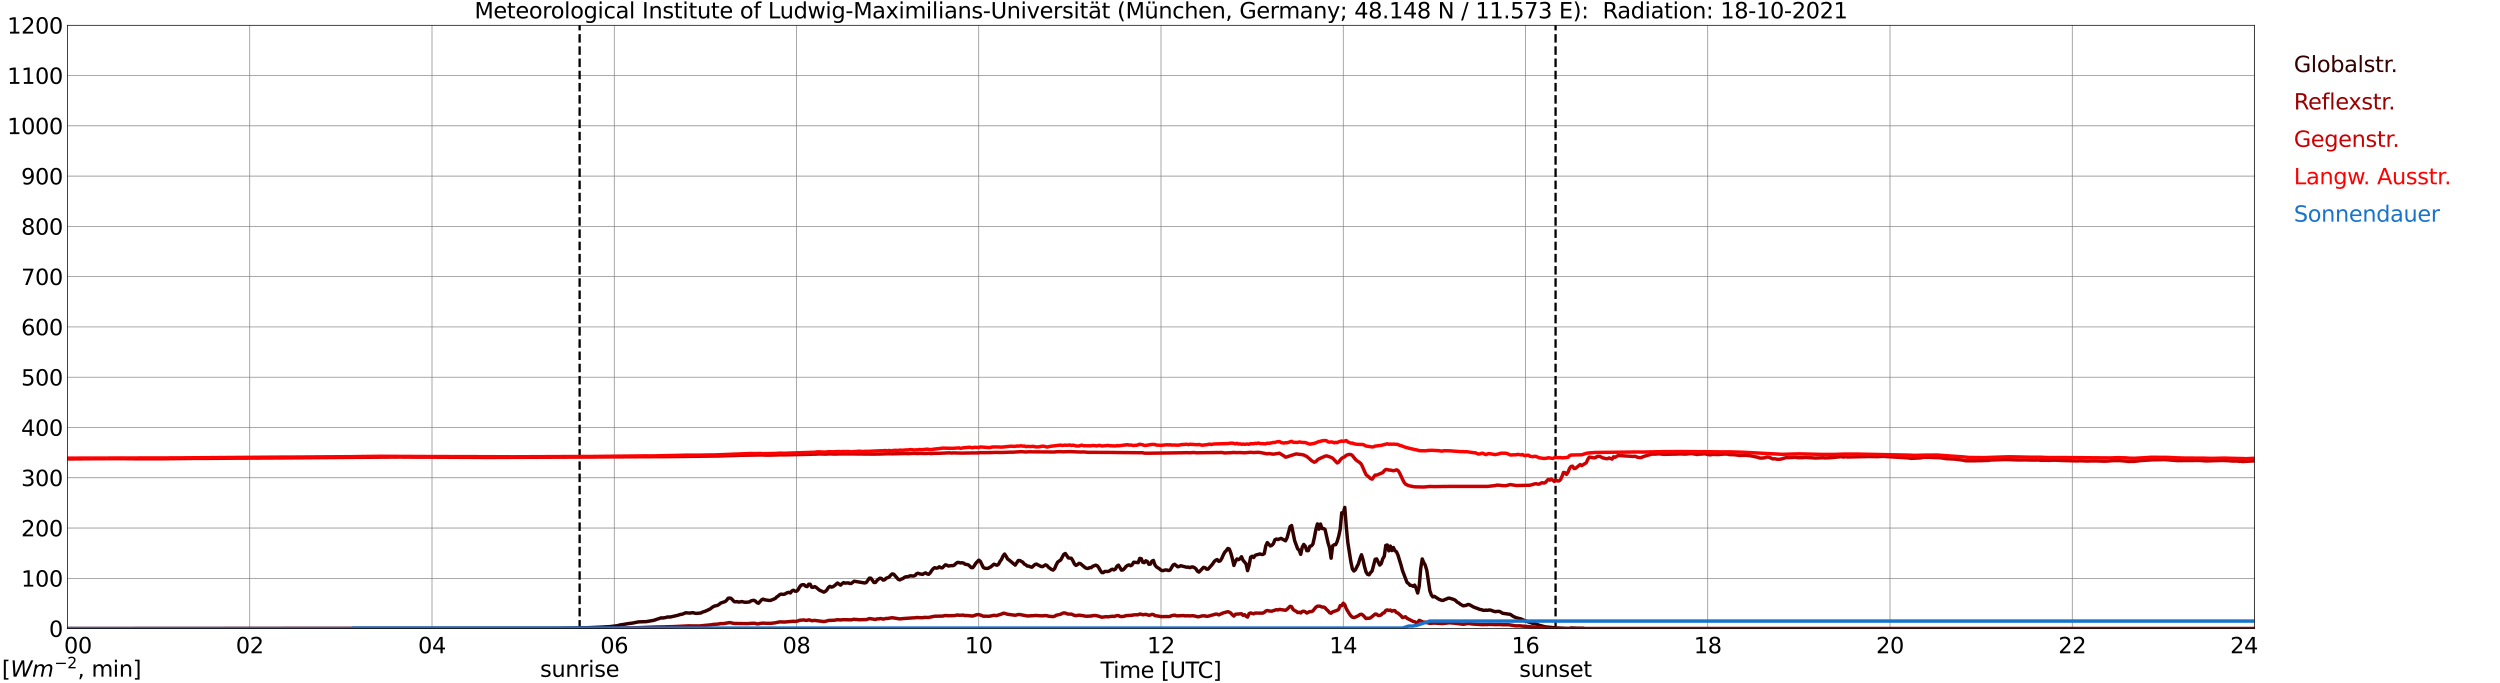 <?xml version="1.0" encoding="utf-8" standalone="no"?>
<!DOCTYPE svg PUBLIC "-//W3C//DTD SVG 1.1//EN"
  "http://www.w3.org/Graphics/SVG/1.1/DTD/svg11.dtd">
<svg xmlns:xlink="http://www.w3.org/1999/xlink" width="1085.4pt" height="296.64pt" viewBox="0 0 1085.4 296.64" xmlns="http://www.w3.org/2000/svg" version="1.1">
 <defs>
  <style type="text/css">*{stroke-linejoin: round; stroke-linecap: butt}</style>
 </defs>
 <g id="figure_1">
  <g id="patch_1">
   <path d="M 0 296.64 
L 1085.4 296.64 
L 1085.4 0 
L 0 0 
z
" style="fill: #ffffff"/>
  </g>
  <g id="axes_1">
   <g id="patch_2">
    <path d="M 29.306 272.909 
L 978.814 272.909 
L 978.814 10.976 
L 29.306 10.976 
z
" style="fill: #ffffff"/>
   </g>
   <g id="patch_3">
    <path d="M 978.814 272.909 
L 978.814 272.909 
L 978.814 10.976 
L 978.814 10.976 
z
" clip-path="url(#pbfe7e235ce)" style="fill: #d3d3d3; opacity: 0.25; stroke: #d3d3d3; stroke-linejoin: miter"/>
   </g>
   <g id="matplotlib.axis_1">
    <g id="xtick_1">
     <g id="line2d_1">
      <path d="M 29.306 272.909 
L 29.306 10.976 
" clip-path="url(#pbfe7e235ce)" style="fill: none; stroke: #808080; stroke-width: 0.3; stroke-linecap: square"/>
     </g>
     <g id="line2d_2"/>
     <g id="text_1">
      <!--    00 -->
      <g transform="translate(18.733 283.627) scale(0.095 -0.095)">
       <defs>
        <path id="DejaVuSans-20" transform="scale(0.016)"/>
        <path id="DejaVuSans-30" d="M 2034 4250 
Q 1547 4250 1301 3770 
Q 1056 3291 1056 2328 
Q 1056 1369 1301 889 
Q 1547 409 2034 409 
Q 2525 409 2770 889 
Q 3016 1369 3016 2328 
Q 3016 3291 2770 3770 
Q 2525 4250 2034 4250 
z
M 2034 4750 
Q 2819 4750 3233 4129 
Q 3647 3509 3647 2328 
Q 3647 1150 3233 529 
Q 2819 -91 2034 -91 
Q 1250 -91 836 529 
Q 422 1150 422 2328 
Q 422 3509 836 4129 
Q 1250 4750 2034 4750 
z
" transform="scale(0.016)"/>
       </defs>
       <use xlink:href="#DejaVuSans-20"/>
       <use xlink:href="#DejaVuSans-20" transform="translate(31.787 0)"/>
       <use xlink:href="#DejaVuSans-20" transform="translate(63.574 0)"/>
       <use xlink:href="#DejaVuSans-30" transform="translate(95.361 0)"/>
       <use xlink:href="#DejaVuSans-30" transform="translate(158.984 0)"/>
      </g>
     </g>
    </g>
    <g id="xtick_2">
     <g id="line2d_3">
      <path d="M 108.431 272.909 
L 108.431 10.976 
" clip-path="url(#pbfe7e235ce)" style="fill: none; stroke: #808080; stroke-width: 0.3; stroke-linecap: square"/>
     </g>
     <g id="line2d_4"/>
     <g id="text_2">
      <!-- 02 -->
      <g transform="translate(102.387 283.627) scale(0.095 -0.095)">
       <defs>
        <path id="DejaVuSans-32" d="M 1228 531 
L 3431 531 
L 3431 0 
L 469 0 
L 469 531 
Q 828 903 1448 1529 
Q 2069 2156 2228 2338 
Q 2531 2678 2651 2914 
Q 2772 3150 2772 3378 
Q 2772 3750 2511 3984 
Q 2250 4219 1831 4219 
Q 1534 4219 1204 4116 
Q 875 4013 500 3803 
L 500 4441 
Q 881 4594 1212 4672 
Q 1544 4750 1819 4750 
Q 2544 4750 2975 4387 
Q 3406 4025 3406 3419 
Q 3406 3131 3298 2873 
Q 3191 2616 2906 2266 
Q 2828 2175 2409 1742 
Q 1991 1309 1228 531 
z
" transform="scale(0.016)"/>
       </defs>
       <use xlink:href="#DejaVuSans-30"/>
       <use xlink:href="#DejaVuSans-32" transform="translate(63.623 0)"/>
      </g>
     </g>
    </g>
    <g id="xtick_3">
     <g id="line2d_5">
      <path d="M 187.557 272.909 
L 187.557 10.976 
" clip-path="url(#pbfe7e235ce)" style="fill: none; stroke: #808080; stroke-width: 0.3; stroke-linecap: square"/>
     </g>
     <g id="line2d_6"/>
     <g id="text_3">
      <!-- 04 -->
      <g transform="translate(181.513 283.627) scale(0.095 -0.095)">
       <defs>
        <path id="DejaVuSans-34" d="M 2419 4116 
L 825 1625 
L 2419 1625 
L 2419 4116 
z
M 2253 4666 
L 3047 4666 
L 3047 1625 
L 3713 1625 
L 3713 1100 
L 3047 1100 
L 3047 0 
L 2419 0 
L 2419 1100 
L 313 1100 
L 313 1709 
L 2253 4666 
z
" transform="scale(0.016)"/>
       </defs>
       <use xlink:href="#DejaVuSans-30"/>
       <use xlink:href="#DejaVuSans-34" transform="translate(63.623 0)"/>
      </g>
     </g>
    </g>
    <g id="xtick_4">
     <g id="line2d_7">
      <path d="M 266.683 272.909 
L 266.683 10.976 
" clip-path="url(#pbfe7e235ce)" style="fill: none; stroke: #808080; stroke-width: 0.3; stroke-linecap: square"/>
     </g>
     <g id="line2d_8"/>
     <g id="text_4">
      <!-- 06 -->
      <g transform="translate(260.638 283.627) scale(0.095 -0.095)">
       <defs>
        <path id="DejaVuSans-36" d="M 2113 2584 
Q 1688 2584 1439 2293 
Q 1191 2003 1191 1497 
Q 1191 994 1439 701 
Q 1688 409 2113 409 
Q 2538 409 2786 701 
Q 3034 994 3034 1497 
Q 3034 2003 2786 2293 
Q 2538 2584 2113 2584 
z
M 3366 4563 
L 3366 3988 
Q 3128 4100 2886 4159 
Q 2644 4219 2406 4219 
Q 1781 4219 1451 3797 
Q 1122 3375 1075 2522 
Q 1259 2794 1537 2939 
Q 1816 3084 2150 3084 
Q 2853 3084 3261 2657 
Q 3669 2231 3669 1497 
Q 3669 778 3244 343 
Q 2819 -91 2113 -91 
Q 1303 -91 875 529 
Q 447 1150 447 2328 
Q 447 3434 972 4092 
Q 1497 4750 2381 4750 
Q 2619 4750 2861 4703 
Q 3103 4656 3366 4563 
z
" transform="scale(0.016)"/>
       </defs>
       <use xlink:href="#DejaVuSans-30"/>
       <use xlink:href="#DejaVuSans-36" transform="translate(63.623 0)"/>
      </g>
     </g>
    </g>
    <g id="xtick_5">
     <g id="line2d_9">
      <path d="M 345.808 272.909 
L 345.808 10.976 
" clip-path="url(#pbfe7e235ce)" style="fill: none; stroke: #808080; stroke-width: 0.3; stroke-linecap: square"/>
     </g>
     <g id="line2d_10"/>
     <g id="text_5">
      <!-- 08 -->
      <g transform="translate(339.764 283.627) scale(0.095 -0.095)">
       <defs>
        <path id="DejaVuSans-38" d="M 2034 2216 
Q 1584 2216 1326 1975 
Q 1069 1734 1069 1313 
Q 1069 891 1326 650 
Q 1584 409 2034 409 
Q 2484 409 2743 651 
Q 3003 894 3003 1313 
Q 3003 1734 2745 1975 
Q 2488 2216 2034 2216 
z
M 1403 2484 
Q 997 2584 770 2862 
Q 544 3141 544 3541 
Q 544 4100 942 4425 
Q 1341 4750 2034 4750 
Q 2731 4750 3128 4425 
Q 3525 4100 3525 3541 
Q 3525 3141 3298 2862 
Q 3072 2584 2669 2484 
Q 3125 2378 3379 2068 
Q 3634 1759 3634 1313 
Q 3634 634 3220 271 
Q 2806 -91 2034 -91 
Q 1263 -91 848 271 
Q 434 634 434 1313 
Q 434 1759 690 2068 
Q 947 2378 1403 2484 
z
M 1172 3481 
Q 1172 3119 1398 2916 
Q 1625 2713 2034 2713 
Q 2441 2713 2670 2916 
Q 2900 3119 2900 3481 
Q 2900 3844 2670 4047 
Q 2441 4250 2034 4250 
Q 1625 4250 1398 4047 
Q 1172 3844 1172 3481 
z
" transform="scale(0.016)"/>
       </defs>
       <use xlink:href="#DejaVuSans-30"/>
       <use xlink:href="#DejaVuSans-38" transform="translate(63.623 0)"/>
      </g>
     </g>
    </g>
    <g id="xtick_6">
     <g id="line2d_11">
      <path d="M 424.934 272.909 
L 424.934 10.976 
" clip-path="url(#pbfe7e235ce)" style="fill: none; stroke: #808080; stroke-width: 0.3; stroke-linecap: square"/>
     </g>
     <g id="line2d_12"/>
     <g id="text_6">
      <!-- 10 -->
      <g transform="translate(418.89 283.627) scale(0.095 -0.095)">
       <defs>
        <path id="DejaVuSans-31" d="M 794 531 
L 1825 531 
L 1825 4091 
L 703 3866 
L 703 4441 
L 1819 4666 
L 2450 4666 
L 2450 531 
L 3481 531 
L 3481 0 
L 794 0 
L 794 531 
z
" transform="scale(0.016)"/>
       </defs>
       <use xlink:href="#DejaVuSans-31"/>
       <use xlink:href="#DejaVuSans-30" transform="translate(63.623 0)"/>
      </g>
     </g>
    </g>
    <g id="xtick_7">
     <g id="line2d_13">
      <path d="M 504.06 272.909 
L 504.06 10.976 
" clip-path="url(#pbfe7e235ce)" style="fill: none; stroke: #808080; stroke-width: 0.3; stroke-linecap: square"/>
     </g>
     <g id="line2d_14"/>
     <g id="text_7">
      <!-- 12 -->
      <g transform="translate(498.015 283.627) scale(0.095 -0.095)">
       <use xlink:href="#DejaVuSans-31"/>
       <use xlink:href="#DejaVuSans-32" transform="translate(63.623 0)"/>
      </g>
     </g>
    </g>
    <g id="xtick_8">
     <g id="line2d_15">
      <path d="M 583.185 272.909 
L 583.185 10.976 
" clip-path="url(#pbfe7e235ce)" style="fill: none; stroke: #808080; stroke-width: 0.3; stroke-linecap: square"/>
     </g>
     <g id="line2d_16"/>
     <g id="text_8">
      <!-- 14 -->
      <g transform="translate(577.141 283.627) scale(0.095 -0.095)">
       <use xlink:href="#DejaVuSans-31"/>
       <use xlink:href="#DejaVuSans-34" transform="translate(63.623 0)"/>
      </g>
     </g>
    </g>
    <g id="xtick_9">
     <g id="line2d_17">
      <path d="M 662.311 272.909 
L 662.311 10.976 
" clip-path="url(#pbfe7e235ce)" style="fill: none; stroke: #808080; stroke-width: 0.3; stroke-linecap: square"/>
     </g>
     <g id="line2d_18"/>
     <g id="text_9">
      <!-- 16 -->
      <g transform="translate(656.267 283.627) scale(0.095 -0.095)">
       <use xlink:href="#DejaVuSans-31"/>
       <use xlink:href="#DejaVuSans-36" transform="translate(63.623 0)"/>
      </g>
     </g>
    </g>
    <g id="xtick_10">
     <g id="line2d_19">
      <path d="M 741.437 272.909 
L 741.437 10.976 
" clip-path="url(#pbfe7e235ce)" style="fill: none; stroke: #808080; stroke-width: 0.3; stroke-linecap: square"/>
     </g>
     <g id="line2d_20"/>
     <g id="text_10">
      <!-- 18 -->
      <g transform="translate(735.392 283.627) scale(0.095 -0.095)">
       <use xlink:href="#DejaVuSans-31"/>
       <use xlink:href="#DejaVuSans-38" transform="translate(63.623 0)"/>
      </g>
     </g>
    </g>
    <g id="xtick_11">
     <g id="line2d_21">
      <path d="M 820.562 272.909 
L 820.562 10.976 
" clip-path="url(#pbfe7e235ce)" style="fill: none; stroke: #808080; stroke-width: 0.3; stroke-linecap: square"/>
     </g>
     <g id="line2d_22"/>
     <g id="text_11">
      <!-- 20 -->
      <g transform="translate(814.518 283.627) scale(0.095 -0.095)">
       <use xlink:href="#DejaVuSans-32"/>
       <use xlink:href="#DejaVuSans-30" transform="translate(63.623 0)"/>
      </g>
     </g>
    </g>
    <g id="xtick_12">
     <g id="line2d_23">
      <path d="M 899.688 272.909 
L 899.688 10.976 
" clip-path="url(#pbfe7e235ce)" style="fill: none; stroke: #808080; stroke-width: 0.3; stroke-linecap: square"/>
     </g>
     <g id="line2d_24"/>
     <g id="text_12">
      <!-- 22 -->
      <g transform="translate(893.644 283.627) scale(0.095 -0.095)">
       <use xlink:href="#DejaVuSans-32"/>
       <use xlink:href="#DejaVuSans-32" transform="translate(63.623 0)"/>
      </g>
     </g>
    </g>
    <g id="xtick_13">
     <g id="line2d_25">
      <path d="M 978.814 272.909 
L 978.814 10.976 
" clip-path="url(#pbfe7e235ce)" style="fill: none; stroke: #808080; stroke-width: 0.3; stroke-linecap: square"/>
     </g>
     <g id="line2d_26"/>
     <g id="text_13">
      <!-- 24    -->
      <g transform="translate(968.241 283.627) scale(0.095 -0.095)">
       <use xlink:href="#DejaVuSans-32"/>
       <use xlink:href="#DejaVuSans-34" transform="translate(63.623 0)"/>
       <use xlink:href="#DejaVuSans-20" transform="translate(127.246 0)"/>
       <use xlink:href="#DejaVuSans-20" transform="translate(159.033 0)"/>
       <use xlink:href="#DejaVuSans-20" transform="translate(190.82 0)"/>
      </g>
     </g>
    </g>
    <g id="text_14">
     <!-- Time [UTC] -->
     <g transform="translate(477.806 294.322) scale(0.095 -0.095)">
      <defs>
       <path id="DejaVuSans-54" d="M -19 4666 
L 3928 4666 
L 3928 4134 
L 2272 4134 
L 2272 0 
L 1638 0 
L 1638 4134 
L -19 4134 
L -19 4666 
z
" transform="scale(0.016)"/>
       <path id="DejaVuSans-69" d="M 603 3500 
L 1178 3500 
L 1178 0 
L 603 0 
L 603 3500 
z
M 603 4863 
L 1178 4863 
L 1178 4134 
L 603 4134 
L 603 4863 
z
" transform="scale(0.016)"/>
       <path id="DejaVuSans-6d" d="M 3328 2828 
Q 3544 3216 3844 3400 
Q 4144 3584 4550 3584 
Q 5097 3584 5394 3201 
Q 5691 2819 5691 2113 
L 5691 0 
L 5113 0 
L 5113 2094 
Q 5113 2597 4934 2840 
Q 4756 3084 4391 3084 
Q 3944 3084 3684 2787 
Q 3425 2491 3425 1978 
L 3425 0 
L 2847 0 
L 2847 2094 
Q 2847 2600 2669 2842 
Q 2491 3084 2119 3084 
Q 1678 3084 1418 2786 
Q 1159 2488 1159 1978 
L 1159 0 
L 581 0 
L 581 3500 
L 1159 3500 
L 1159 2956 
Q 1356 3278 1631 3431 
Q 1906 3584 2284 3584 
Q 2666 3584 2933 3390 
Q 3200 3197 3328 2828 
z
" transform="scale(0.016)"/>
       <path id="DejaVuSans-65" d="M 3597 1894 
L 3597 1613 
L 953 1613 
Q 991 1019 1311 708 
Q 1631 397 2203 397 
Q 2534 397 2845 478 
Q 3156 559 3463 722 
L 3463 178 
Q 3153 47 2828 -22 
Q 2503 -91 2169 -91 
Q 1331 -91 842 396 
Q 353 884 353 1716 
Q 353 2575 817 3079 
Q 1281 3584 2069 3584 
Q 2775 3584 3186 3129 
Q 3597 2675 3597 1894 
z
M 3022 2063 
Q 3016 2534 2758 2815 
Q 2500 3097 2075 3097 
Q 1594 3097 1305 2825 
Q 1016 2553 972 2059 
L 3022 2063 
z
" transform="scale(0.016)"/>
       <path id="DejaVuSans-5b" d="M 550 4863 
L 1875 4863 
L 1875 4416 
L 1125 4416 
L 1125 -397 
L 1875 -397 
L 1875 -844 
L 550 -844 
L 550 4863 
z
" transform="scale(0.016)"/>
       <path id="DejaVuSans-55" d="M 556 4666 
L 1191 4666 
L 1191 1831 
Q 1191 1081 1462 751 
Q 1734 422 2344 422 
Q 2950 422 3222 751 
Q 3494 1081 3494 1831 
L 3494 4666 
L 4128 4666 
L 4128 1753 
Q 4128 841 3676 375 
Q 3225 -91 2344 -91 
Q 1459 -91 1007 375 
Q 556 841 556 1753 
L 556 4666 
z
" transform="scale(0.016)"/>
       <path id="DejaVuSans-43" d="M 4122 4306 
L 4122 3641 
Q 3803 3938 3442 4084 
Q 3081 4231 2675 4231 
Q 1875 4231 1450 3742 
Q 1025 3253 1025 2328 
Q 1025 1406 1450 917 
Q 1875 428 2675 428 
Q 3081 428 3442 575 
Q 3803 722 4122 1019 
L 4122 359 
Q 3791 134 3420 21 
Q 3050 -91 2638 -91 
Q 1578 -91 968 557 
Q 359 1206 359 2328 
Q 359 3453 968 4101 
Q 1578 4750 2638 4750 
Q 3056 4750 3426 4639 
Q 3797 4528 4122 4306 
z
" transform="scale(0.016)"/>
       <path id="DejaVuSans-5d" d="M 1947 4863 
L 1947 -844 
L 622 -844 
L 622 -397 
L 1369 -397 
L 1369 4416 
L 622 4416 
L 622 4863 
L 1947 4863 
z
" transform="scale(0.016)"/>
      </defs>
      <use xlink:href="#DejaVuSans-54"/>
      <use xlink:href="#DejaVuSans-69" transform="translate(57.959 0)"/>
      <use xlink:href="#DejaVuSans-6d" transform="translate(85.742 0)"/>
      <use xlink:href="#DejaVuSans-65" transform="translate(183.154 0)"/>
      <use xlink:href="#DejaVuSans-20" transform="translate(244.678 0)"/>
      <use xlink:href="#DejaVuSans-5b" transform="translate(276.465 0)"/>
      <use xlink:href="#DejaVuSans-55" transform="translate(315.479 0)"/>
      <use xlink:href="#DejaVuSans-54" transform="translate(388.672 0)"/>
      <use xlink:href="#DejaVuSans-43" transform="translate(443.881 0)"/>
      <use xlink:href="#DejaVuSans-5d" transform="translate(513.705 0)"/>
     </g>
    </g>
   </g>
   <g id="matplotlib.axis_2">
    <g id="ytick_1">
     <g id="line2d_27">
      <path d="M 29.306 272.909 
L 978.814 272.909 
" clip-path="url(#pbfe7e235ce)" style="fill: none; stroke: #808080; stroke-width: 0.3; stroke-linecap: square"/>
     </g>
     <g id="line2d_28"/>
     <g id="text_15">
      <!-- 0 -->
      <g transform="translate(21.261 276.518) scale(0.095 -0.095)">
       <use xlink:href="#DejaVuSans-30"/>
      </g>
     </g>
    </g>
    <g id="ytick_2">
     <g id="line2d_29">
      <path d="M 29.306 251.081 
L 978.814 251.081 
" clip-path="url(#pbfe7e235ce)" style="fill: none; stroke: #808080; stroke-width: 0.3; stroke-linecap: square"/>
     </g>
     <g id="line2d_30"/>
     <g id="text_16">
      <!-- 100 -->
      <g transform="translate(9.173 254.69) scale(0.095 -0.095)">
       <use xlink:href="#DejaVuSans-31"/>
       <use xlink:href="#DejaVuSans-30" transform="translate(63.623 0)"/>
       <use xlink:href="#DejaVuSans-30" transform="translate(127.246 0)"/>
      </g>
     </g>
    </g>
    <g id="ytick_3">
     <g id="line2d_31">
      <path d="M 29.306 229.253 
L 978.814 229.253 
" clip-path="url(#pbfe7e235ce)" style="fill: none; stroke: #808080; stroke-width: 0.3; stroke-linecap: square"/>
     </g>
     <g id="line2d_32"/>
     <g id="text_17">
      <!-- 200 -->
      <g transform="translate(9.173 232.863) scale(0.095 -0.095)">
       <use xlink:href="#DejaVuSans-32"/>
       <use xlink:href="#DejaVuSans-30" transform="translate(63.623 0)"/>
       <use xlink:href="#DejaVuSans-30" transform="translate(127.246 0)"/>
      </g>
     </g>
    </g>
    <g id="ytick_4">
     <g id="line2d_33">
      <path d="M 29.306 207.426 
L 978.814 207.426 
" clip-path="url(#pbfe7e235ce)" style="fill: none; stroke: #808080; stroke-width: 0.3; stroke-linecap: square"/>
     </g>
     <g id="line2d_34"/>
     <g id="text_18">
      <!-- 300 -->
      <g transform="translate(9.173 211.035) scale(0.095 -0.095)">
       <defs>
        <path id="DejaVuSans-33" d="M 2597 2516 
Q 3050 2419 3304 2112 
Q 3559 1806 3559 1356 
Q 3559 666 3084 287 
Q 2609 -91 1734 -91 
Q 1441 -91 1130 -33 
Q 819 25 488 141 
L 488 750 
Q 750 597 1062 519 
Q 1375 441 1716 441 
Q 2309 441 2620 675 
Q 2931 909 2931 1356 
Q 2931 1769 2642 2001 
Q 2353 2234 1838 2234 
L 1294 2234 
L 1294 2753 
L 1863 2753 
Q 2328 2753 2575 2939 
Q 2822 3125 2822 3475 
Q 2822 3834 2567 4026 
Q 2313 4219 1838 4219 
Q 1578 4219 1281 4162 
Q 984 4106 628 3988 
L 628 4550 
Q 988 4650 1302 4700 
Q 1616 4750 1894 4750 
Q 2613 4750 3031 4423 
Q 3450 4097 3450 3541 
Q 3450 3153 3228 2886 
Q 3006 2619 2597 2516 
z
" transform="scale(0.016)"/>
       </defs>
       <use xlink:href="#DejaVuSans-33"/>
       <use xlink:href="#DejaVuSans-30" transform="translate(63.623 0)"/>
       <use xlink:href="#DejaVuSans-30" transform="translate(127.246 0)"/>
      </g>
     </g>
    </g>
    <g id="ytick_5">
     <g id="line2d_35">
      <path d="M 29.306 185.598 
L 978.814 185.598 
" clip-path="url(#pbfe7e235ce)" style="fill: none; stroke: #808080; stroke-width: 0.3; stroke-linecap: square"/>
     </g>
     <g id="line2d_36"/>
     <g id="text_19">
      <!-- 400 -->
      <g transform="translate(9.173 189.207) scale(0.095 -0.095)">
       <use xlink:href="#DejaVuSans-34"/>
       <use xlink:href="#DejaVuSans-30" transform="translate(63.623 0)"/>
       <use xlink:href="#DejaVuSans-30" transform="translate(127.246 0)"/>
      </g>
     </g>
    </g>
    <g id="ytick_6">
     <g id="line2d_37">
      <path d="M 29.306 163.77 
L 978.814 163.77 
" clip-path="url(#pbfe7e235ce)" style="fill: none; stroke: #808080; stroke-width: 0.3; stroke-linecap: square"/>
     </g>
     <g id="line2d_38"/>
     <g id="text_20">
      <!-- 500 -->
      <g transform="translate(9.173 167.379) scale(0.095 -0.095)">
       <defs>
        <path id="DejaVuSans-35" d="M 691 4666 
L 3169 4666 
L 3169 4134 
L 1269 4134 
L 1269 2991 
Q 1406 3038 1543 3061 
Q 1681 3084 1819 3084 
Q 2600 3084 3056 2656 
Q 3513 2228 3513 1497 
Q 3513 744 3044 326 
Q 2575 -91 1722 -91 
Q 1428 -91 1123 -41 
Q 819 9 494 109 
L 494 744 
Q 775 591 1075 516 
Q 1375 441 1709 441 
Q 2250 441 2565 725 
Q 2881 1009 2881 1497 
Q 2881 1984 2565 2268 
Q 2250 2553 1709 2553 
Q 1456 2553 1204 2497 
Q 953 2441 691 2322 
L 691 4666 
z
" transform="scale(0.016)"/>
       </defs>
       <use xlink:href="#DejaVuSans-35"/>
       <use xlink:href="#DejaVuSans-30" transform="translate(63.623 0)"/>
       <use xlink:href="#DejaVuSans-30" transform="translate(127.246 0)"/>
      </g>
     </g>
    </g>
    <g id="ytick_7">
     <g id="line2d_39">
      <path d="M 29.306 141.942 
L 978.814 141.942 
" clip-path="url(#pbfe7e235ce)" style="fill: none; stroke: #808080; stroke-width: 0.3; stroke-linecap: square"/>
     </g>
     <g id="line2d_40"/>
     <g id="text_21">
      <!-- 600 -->
      <g transform="translate(9.173 145.551) scale(0.095 -0.095)">
       <use xlink:href="#DejaVuSans-36"/>
       <use xlink:href="#DejaVuSans-30" transform="translate(63.623 0)"/>
       <use xlink:href="#DejaVuSans-30" transform="translate(127.246 0)"/>
      </g>
     </g>
    </g>
    <g id="ytick_8">
     <g id="line2d_41">
      <path d="M 29.306 120.114 
L 978.814 120.114 
" clip-path="url(#pbfe7e235ce)" style="fill: none; stroke: #808080; stroke-width: 0.3; stroke-linecap: square"/>
     </g>
     <g id="line2d_42"/>
     <g id="text_22">
      <!-- 700 -->
      <g transform="translate(9.173 123.724) scale(0.095 -0.095)">
       <defs>
        <path id="DejaVuSans-37" d="M 525 4666 
L 3525 4666 
L 3525 4397 
L 1831 0 
L 1172 0 
L 2766 4134 
L 525 4134 
L 525 4666 
z
" transform="scale(0.016)"/>
       </defs>
       <use xlink:href="#DejaVuSans-37"/>
       <use xlink:href="#DejaVuSans-30" transform="translate(63.623 0)"/>
       <use xlink:href="#DejaVuSans-30" transform="translate(127.246 0)"/>
      </g>
     </g>
    </g>
    <g id="ytick_9">
     <g id="line2d_43">
      <path d="M 29.306 98.287 
L 978.814 98.287 
" clip-path="url(#pbfe7e235ce)" style="fill: none; stroke: #808080; stroke-width: 0.3; stroke-linecap: square"/>
     </g>
     <g id="line2d_44"/>
     <g id="text_23">
      <!-- 800 -->
      <g transform="translate(9.173 101.896) scale(0.095 -0.095)">
       <use xlink:href="#DejaVuSans-38"/>
       <use xlink:href="#DejaVuSans-30" transform="translate(63.623 0)"/>
       <use xlink:href="#DejaVuSans-30" transform="translate(127.246 0)"/>
      </g>
     </g>
    </g>
    <g id="ytick_10">
     <g id="line2d_45">
      <path d="M 29.306 76.459 
L 978.814 76.459 
" clip-path="url(#pbfe7e235ce)" style="fill: none; stroke: #808080; stroke-width: 0.3; stroke-linecap: square"/>
     </g>
     <g id="line2d_46"/>
     <g id="text_24">
      <!-- 900 -->
      <g transform="translate(9.173 80.068) scale(0.095 -0.095)">
       <defs>
        <path id="DejaVuSans-39" d="M 703 97 
L 703 672 
Q 941 559 1184 500 
Q 1428 441 1663 441 
Q 2288 441 2617 861 
Q 2947 1281 2994 2138 
Q 2813 1869 2534 1725 
Q 2256 1581 1919 1581 
Q 1219 1581 811 2004 
Q 403 2428 403 3163 
Q 403 3881 828 4315 
Q 1253 4750 1959 4750 
Q 2769 4750 3195 4129 
Q 3622 3509 3622 2328 
Q 3622 1225 3098 567 
Q 2575 -91 1691 -91 
Q 1453 -91 1209 -44 
Q 966 3 703 97 
z
M 1959 2075 
Q 2384 2075 2632 2365 
Q 2881 2656 2881 3163 
Q 2881 3666 2632 3958 
Q 2384 4250 1959 4250 
Q 1534 4250 1286 3958 
Q 1038 3666 1038 3163 
Q 1038 2656 1286 2365 
Q 1534 2075 1959 2075 
z
" transform="scale(0.016)"/>
       </defs>
       <use xlink:href="#DejaVuSans-39"/>
       <use xlink:href="#DejaVuSans-30" transform="translate(63.623 0)"/>
       <use xlink:href="#DejaVuSans-30" transform="translate(127.246 0)"/>
      </g>
     </g>
    </g>
    <g id="ytick_11">
     <g id="line2d_47">
      <path d="M 29.306 54.631 
L 978.814 54.631 
" clip-path="url(#pbfe7e235ce)" style="fill: none; stroke: #808080; stroke-width: 0.3; stroke-linecap: square"/>
     </g>
     <g id="line2d_48"/>
     <g id="text_25">
      <!-- 1000 -->
      <g transform="translate(3.128 58.24) scale(0.095 -0.095)">
       <use xlink:href="#DejaVuSans-31"/>
       <use xlink:href="#DejaVuSans-30" transform="translate(63.623 0)"/>
       <use xlink:href="#DejaVuSans-30" transform="translate(127.246 0)"/>
       <use xlink:href="#DejaVuSans-30" transform="translate(190.869 0)"/>
      </g>
     </g>
    </g>
    <g id="ytick_12">
     <g id="line2d_49">
      <path d="M 29.306 32.803 
L 978.814 32.803 
" clip-path="url(#pbfe7e235ce)" style="fill: none; stroke: #808080; stroke-width: 0.3; stroke-linecap: square"/>
     </g>
     <g id="line2d_50"/>
     <g id="text_26">
      <!-- 1100 -->
      <g transform="translate(3.128 36.413) scale(0.095 -0.095)">
       <use xlink:href="#DejaVuSans-31"/>
       <use xlink:href="#DejaVuSans-31" transform="translate(63.623 0)"/>
       <use xlink:href="#DejaVuSans-30" transform="translate(127.246 0)"/>
       <use xlink:href="#DejaVuSans-30" transform="translate(190.869 0)"/>
      </g>
     </g>
    </g>
    <g id="ytick_13">
     <g id="line2d_51">
      <path d="M 29.306 10.976 
L 978.814 10.976 
" clip-path="url(#pbfe7e235ce)" style="fill: none; stroke: #808080; stroke-width: 0.3; stroke-linecap: square"/>
     </g>
     <g id="line2d_52"/>
     <g id="text_27">
      <!-- 1200 -->
      <g transform="translate(3.128 14.585) scale(0.095 -0.095)">
       <use xlink:href="#DejaVuSans-31"/>
       <use xlink:href="#DejaVuSans-32" transform="translate(63.623 0)"/>
       <use xlink:href="#DejaVuSans-30" transform="translate(127.246 0)"/>
       <use xlink:href="#DejaVuSans-30" transform="translate(190.869 0)"/>
      </g>
     </g>
    </g>
   </g>
   <g id="line2d_53">
    <path d="M 251.649 272.909 
L 251.649 10.976 
" clip-path="url(#pbfe7e235ce)" style="fill: none; stroke-dasharray: 3.7,1.6; stroke-dashoffset: 0; stroke: #000000"/>
   </g>
   <g id="line2d_54">
    <path d="M 675.367 272.909 
L 675.367 10.976 
" clip-path="url(#pbfe7e235ce)" style="fill: none; stroke-dasharray: 3.7,1.6; stroke-dashoffset: 0; stroke: #000000"/>
   </g>
   <g id="line2d_55">
    <path d="M 29.306 272.909 
L 241.626 272.813 
L 249.539 272.671 
L 254.155 272.57 
L 260.089 272.306 
L 264.705 272.064 
L 268.002 271.658 
L 269.32 271.294 
L 270.639 271.11 
L 272.617 270.765 
L 274.595 270.523 
L 277.233 269.997 
L 280.53 269.894 
L 282.508 269.55 
L 283.827 269.327 
L 287.124 268.233 
L 287.783 268.314 
L 289.102 268.091 
L 289.761 267.869 
L 291.08 267.869 
L 294.377 267.118 
L 295.036 266.854 
L 296.355 266.611 
L 297.674 266.044 
L 299.652 266.186 
L 300.311 266.024 
L 300.971 266.024 
L 301.63 266.227 
L 302.289 266.308 
L 304.267 266.144 
L 304.927 265.78 
L 306.246 265.354 
L 308.224 264.442 
L 309.543 263.449 
L 310.202 263.145 
L 311.521 262.822 
L 312.18 262.436 
L 312.839 261.849 
L 314.818 261.181 
L 315.477 260.613 
L 316.136 259.74 
L 316.796 259.64 
L 317.455 259.821 
L 318.774 261.22 
L 319.433 261.281 
L 320.093 261.181 
L 320.752 261.423 
L 322.071 261.181 
L 323.39 261.484 
L 324.708 261.423 
L 325.368 261.342 
L 326.027 260.897 
L 326.686 260.694 
L 327.346 260.633 
L 328.005 260.997 
L 328.665 261.665 
L 329.324 261.91 
L 330.643 260.43 
L 331.302 260.105 
L 331.961 260.41 
L 333.94 260.694 
L 334.599 260.653 
L 336.577 259.843 
L 337.236 259.153 
L 337.896 258.747 
L 338.555 258.14 
L 339.215 257.937 
L 339.874 258.059 
L 340.533 257.998 
L 341.852 257.308 
L 342.512 257.167 
L 343.171 257.431 
L 343.83 256.538 
L 344.49 256.254 
L 345.149 256.66 
L 345.808 256.68 
L 346.468 256.112 
L 347.127 254.877 
L 347.787 254.087 
L 348.446 253.842 
L 349.105 253.884 
L 349.765 254.512 
L 350.424 254.674 
L 351.083 253.661 
L 351.743 253.661 
L 352.402 254.938 
L 353.062 254.999 
L 353.721 254.674 
L 354.38 255.058 
L 355.699 256.173 
L 357.677 257.086 
L 358.337 256.761 
L 358.996 256.112 
L 359.655 255.08 
L 360.315 254.573 
L 360.974 254.916 
L 361.634 254.735 
L 362.293 254.29 
L 363.612 253.133 
L 364.93 254.045 
L 365.59 253.417 
L 366.249 252.952 
L 366.909 253.174 
L 368.227 253.052 
L 368.887 253.316 
L 369.546 253.336 
L 370.865 252.343 
L 375.481 253.113 
L 376.14 252.849 
L 377.459 251.005 
L 378.118 251.046 
L 379.437 252.891 
L 380.096 252.871 
L 380.756 252.039 
L 381.415 251.43 
L 382.074 251.026 
L 382.734 251.168 
L 383.393 251.856 
L 384.053 251.736 
L 384.712 251.066 
L 386.031 250.54 
L 386.69 249.728 
L 387.349 249.162 
L 388.009 249.282 
L 389.987 251.513 
L 390.646 251.775 
L 391.306 251.411 
L 391.965 251.188 
L 392.624 250.721 
L 393.284 250.398 
L 393.943 250.437 
L 395.262 249.972 
L 396.581 250.094 
L 397.24 249.891 
L 397.899 249.121 
L 398.559 248.879 
L 399.218 249.121 
L 400.537 249.385 
L 401.196 248.979 
L 401.856 248.715 
L 402.515 249.162 
L 403.175 249.344 
L 403.834 248.737 
L 404.493 247.722 
L 405.153 246.912 
L 405.812 246.467 
L 406.471 246.667 
L 407.131 246.587 
L 407.79 246.08 
L 408.45 246.467 
L 409.109 246.547 
L 410.428 245.229 
L 411.087 245.371 
L 411.746 245.757 
L 413.065 245.554 
L 413.725 245.594 
L 414.384 245.29 
L 415.043 244.642 
L 415.703 244.175 
L 416.362 244.216 
L 417.022 244.419 
L 417.681 244.317 
L 418.34 244.48 
L 419 244.965 
L 420.318 245.19 
L 420.978 245.716 
L 421.637 246.406 
L 422.297 246.467 
L 422.956 245.674 
L 423.615 244.6 
L 424.934 243.203 
L 425.593 243.668 
L 426.912 246.364 
L 427.572 246.729 
L 428.89 246.79 
L 430.209 246.08 
L 431.528 244.945 
L 432.847 245.412 
L 433.506 244.987 
L 434.165 243.771 
L 434.825 242.859 
L 435.484 241.379 
L 436.144 240.547 
L 436.803 241.479 
L 437.462 242.697 
L 438.122 243.142 
L 440.759 245.351 
L 442.078 243.365 
L 442.737 243.345 
L 444.056 244.074 
L 444.716 244.906 
L 445.375 245.229 
L 446.034 245.777 
L 446.694 245.777 
L 447.353 246.1 
L 448.012 246.264 
L 449.331 245.087 
L 449.991 244.906 
L 451.969 245.938 
L 452.628 246.019 
L 453.947 245.229 
L 454.606 245.554 
L 455.266 246.325 
L 456.584 247.276 
L 457.244 247.499 
L 457.903 246.809 
L 458.563 245.249 
L 459.222 244.013 
L 460.541 243.101 
L 461.859 240.65 
L 462.519 240.305 
L 463.838 242.23 
L 465.156 242.391 
L 465.816 243.465 
L 466.475 244.845 
L 467.134 245.473 
L 467.794 245.129 
L 468.453 244.581 
L 469.113 244.723 
L 470.431 245.858 
L 471.091 246.425 
L 471.75 246.75 
L 472.409 246.809 
L 473.069 246.445 
L 473.728 246.467 
L 474.388 245.877 
L 475.706 245.371 
L 476.366 245.635 
L 477.025 246.445 
L 477.685 247.641 
L 478.344 248.553 
L 479.003 248.615 
L 479.663 248.086 
L 480.981 248.128 
L 481.641 247.905 
L 482.3 247.418 
L 482.96 247.115 
L 483.619 247.438 
L 484.278 247.054 
L 484.938 245.838 
L 485.597 245.371 
L 486.916 247.541 
L 487.575 247.418 
L 488.235 246.77 
L 488.894 245.919 
L 489.553 245.473 
L 490.213 245.249 
L 490.872 245.615 
L 491.532 245.209 
L 492.191 244.094 
L 494.169 244.277 
L 494.828 242.433 
L 495.488 242.555 
L 496.147 244.116 
L 496.807 244.277 
L 497.466 243.465 
L 498.125 243.791 
L 498.785 244.987 
L 499.444 244.906 
L 500.103 243.649 
L 500.763 243.323 
L 501.422 245.249 
L 502.082 246.1 
L 503.4 246.951 
L 504.06 247.541 
L 504.719 247.783 
L 506.038 247.438 
L 506.697 247.499 
L 507.357 247.722 
L 508.016 247.479 
L 509.335 245.27 
L 509.994 244.987 
L 511.313 246.08 
L 511.972 245.938 
L 512.632 245.615 
L 515.269 246.283 
L 515.929 246.203 
L 516.588 246.467 
L 517.247 246.183 
L 517.907 246.141 
L 518.566 246.445 
L 519.226 246.973 
L 519.885 247.986 
L 520.544 248.37 
L 522.522 246.344 
L 523.182 246.445 
L 523.841 247.115 
L 524.501 247.093 
L 526.479 244.845 
L 527.138 243.832 
L 527.797 243.223 
L 528.457 242.959 
L 529.116 243.71 
L 529.776 243.507 
L 530.435 242.472 
L 531.094 240.953 
L 531.754 239.737 
L 532.413 239.028 
L 533.073 238.135 
L 533.732 238.379 
L 534.391 240.163 
L 535.051 242.614 
L 535.71 245.493 
L 536.369 243.729 
L 537.029 242.697 
L 537.688 242.981 
L 538.348 242.594 
L 539.007 241.704 
L 539.666 243.223 
L 540.985 244.803 
L 541.644 247.744 
L 542.304 245.493 
L 542.963 241.926 
L 543.623 241.501 
L 544.282 242.068 
L 544.941 241.114 
L 545.601 240.853 
L 546.26 240.73 
L 546.919 240.488 
L 547.579 240.689 
L 548.238 240.75 
L 548.898 240.346 
L 549.557 236.98 
L 550.216 235.562 
L 551.535 237.022 
L 552.195 236.738 
L 552.854 236.029 
L 553.513 234.346 
L 554.173 234.023 
L 554.832 234.245 
L 556.151 233.739 
L 558.129 234.791 
L 558.788 233.494 
L 560.107 228.651 
L 560.766 228.184 
L 562.085 234.732 
L 563.404 238.299 
L 564.063 238.886 
L 564.723 240.669 
L 565.382 237.567 
L 566.042 236.373 
L 566.701 237.142 
L 567.36 239.089 
L 568.02 239.047 
L 568.679 237.183 
L 569.338 237.022 
L 569.998 236.232 
L 570.657 233.333 
L 571.317 229.806 
L 571.976 227.455 
L 572.635 229.744 
L 573.295 227.516 
L 573.954 229.461 
L 574.613 229.461 
L 575.273 229.847 
L 576.592 235.703 
L 577.251 237.832 
L 577.91 242.352 
L 578.57 237.022 
L 579.229 236.494 
L 579.889 236.474 
L 580.548 235.075 
L 581.207 232.846 
L 581.867 229.725 
L 582.526 222.631 
L 583.185 222.936 
L 583.845 220.302 
L 584.504 228.712 
L 585.164 235.481 
L 586.482 243.852 
L 587.142 247.012 
L 587.801 247.905 
L 588.46 247.377 
L 589.779 244.742 
L 590.439 242.533 
L 591.098 240.853 
L 591.757 242.92 
L 592.417 245.919 
L 593.076 248.311 
L 593.736 249.344 
L 594.395 249.547 
L 595.054 248.573 
L 595.714 247.905 
L 597.032 242.839 
L 597.692 242.656 
L 599.011 245.332 
L 599.67 244.723 
L 600.329 242.614 
L 600.989 241.52 
L 601.648 236.799 
L 602.307 236.616 
L 602.967 239.15 
L 603.626 237.083 
L 604.286 239.028 
L 604.945 237.709 
L 605.604 239.089 
L 606.264 239.515 
L 606.923 240.933 
L 608.242 245.249 
L 608.901 247.702 
L 610.879 252.891 
L 611.539 253.358 
L 612.198 254.126 
L 612.858 254.148 
L 613.517 254.552 
L 614.176 254.026 
L 614.836 255.425 
L 615.495 257.47 
L 616.154 254.532 
L 616.814 246.87 
L 617.473 242.675 
L 618.133 244.216 
L 618.792 245.391 
L 619.451 247.621 
L 620.77 256.438 
L 621.429 258.282 
L 622.089 259.153 
L 622.748 258.911 
L 624.726 260.188 
L 626.045 260.694 
L 626.705 260.613 
L 627.364 260.268 
L 628.023 260.065 
L 628.683 259.72 
L 629.342 259.701 
L 631.32 260.308 
L 631.98 260.733 
L 632.639 261.423 
L 633.298 261.726 
L 633.958 262.294 
L 635.276 263.023 
L 636.595 262.822 
L 637.255 262.436 
L 637.914 262.497 
L 639.892 263.612 
L 641.211 264.077 
L 642.53 264.606 
L 643.189 264.706 
L 643.848 264.929 
L 644.508 265.009 
L 645.167 264.889 
L 645.827 264.99 
L 646.486 264.828 
L 647.145 264.889 
L 648.464 265.376 
L 649.123 265.557 
L 650.442 265.415 
L 651.102 265.496 
L 652.42 266.267 
L 655.717 266.734 
L 657.036 267.644 
L 658.355 268.211 
L 660.333 268.72 
L 662.311 269.591 
L 665.608 270.685 
L 666.927 270.907 
L 668.246 271.455 
L 669.564 271.8 
L 670.883 272.145 
L 675.499 272.61 
L 680.774 272.874 
L 681.433 272.832 
L 682.092 272.651 
L 683.411 272.691 
L 684.73 272.773 
L 687.368 272.773 
L 688.027 272.909 
L 978.154 272.909 
L 978.154 272.909 
" clip-path="url(#pbfe7e235ce)" style="fill: none; stroke: #330000; stroke-width: 1.5; stroke-linecap: square"/>
   </g>
   <g id="line2d_56">
    <path d="M 29.306 272.909 
L 268.002 272.863 
L 269.98 272.721 
L 272.617 272.618 
L 274.595 272.599 
L 285.805 272.173 
L 287.124 272.173 
L 288.442 272.154 
L 289.761 272.092 
L 291.739 272.073 
L 298.992 271.728 
L 300.971 271.748 
L 303.608 271.769 
L 308.883 271.241 
L 309.543 271.099 
L 311.521 270.977 
L 312.839 270.754 
L 314.158 270.735 
L 316.796 270.289 
L 318.114 270.551 
L 318.774 270.693 
L 320.093 270.693 
L 324.708 270.754 
L 326.027 270.634 
L 327.346 270.593 
L 328.005 270.674 
L 328.665 270.877 
L 329.324 270.857 
L 329.983 270.654 
L 331.302 270.532 
L 332.621 270.613 
L 334.599 270.634 
L 336.577 270.39 
L 338.555 269.984 
L 340.533 270.067 
L 344.49 269.722 
L 345.149 269.822 
L 346.468 269.6 
L 347.127 269.296 
L 349.105 269.154 
L 349.765 269.357 
L 350.424 269.316 
L 351.083 269.113 
L 351.743 269.235 
L 352.402 269.499 
L 353.721 269.357 
L 357.677 269.864 
L 358.996 269.6 
L 359.655 269.377 
L 362.293 269.274 
L 363.612 269.052 
L 364.93 269.154 
L 366.249 269.032 
L 369.546 269.113 
L 370.865 268.829 
L 371.524 268.971 
L 372.184 268.951 
L 372.843 269.074 
L 376.14 268.991 
L 377.459 268.545 
L 380.096 268.932 
L 380.756 268.687 
L 381.415 268.707 
L 382.074 268.565 
L 382.734 268.587 
L 383.393 268.81 
L 384.712 268.506 
L 385.371 268.506 
L 387.349 268.181 
L 390.646 268.707 
L 391.965 268.565 
L 393.943 268.423 
L 396.581 268.242 
L 397.24 268.242 
L 397.899 268.1 
L 399.218 268.161 
L 400.537 268.201 
L 401.196 268.039 
L 403.175 268.08 
L 405.812 267.533 
L 409.109 267.491 
L 410.428 267.229 
L 411.746 267.33 
L 414.384 267.269 
L 415.703 267.007 
L 416.362 267.127 
L 418.34 267.066 
L 419 267.29 
L 419.659 267.207 
L 422.297 267.472 
L 423.615 267.007 
L 424.275 266.865 
L 424.934 266.843 
L 425.593 267.007 
L 426.912 267.533 
L 429.55 267.552 
L 431.528 267.127 
L 432.187 267.269 
L 432.847 267.207 
L 434.825 266.601 
L 435.484 266.236 
L 436.144 266.275 
L 437.462 266.681 
L 440.759 267.127 
L 442.078 266.804 
L 442.737 266.804 
L 446.034 267.432 
L 449.991 267.207 
L 451.309 267.33 
L 452.628 267.371 
L 453.947 267.249 
L 454.606 267.33 
L 455.266 267.533 
L 456.584 267.655 
L 457.244 267.714 
L 457.903 267.513 
L 458.563 267.127 
L 459.881 266.823 
L 460.541 266.662 
L 461.2 266.297 
L 461.859 266.094 
L 462.519 266.175 
L 463.178 266.459 
L 463.838 266.62 
L 465.156 266.62 
L 466.475 267.188 
L 467.134 267.29 
L 468.453 267.066 
L 470.431 267.33 
L 471.091 267.513 
L 472.409 267.533 
L 473.069 267.452 
L 473.728 267.491 
L 474.388 267.269 
L 475.706 267.229 
L 477.025 267.533 
L 478.344 267.978 
L 480.322 267.714 
L 480.981 267.816 
L 482.96 267.533 
L 483.619 267.655 
L 484.938 267.269 
L 485.597 267.269 
L 486.256 267.594 
L 486.916 267.714 
L 488.235 267.513 
L 488.894 267.269 
L 491.532 267.127 
L 492.191 266.945 
L 494.169 266.904 
L 494.828 266.559 
L 495.488 266.681 
L 496.147 266.924 
L 497.466 266.723 
L 498.785 267.127 
L 499.444 267.007 
L 500.103 266.742 
L 500.763 266.804 
L 501.422 267.269 
L 503.4 267.572 
L 504.06 267.714 
L 505.379 267.694 
L 506.697 267.675 
L 507.357 267.714 
L 508.016 267.594 
L 508.675 267.29 
L 509.994 267.066 
L 510.654 267.31 
L 511.313 267.391 
L 513.291 267.269 
L 513.95 267.269 
L 514.61 267.41 
L 515.269 267.33 
L 516.588 267.391 
L 517.907 267.31 
L 519.226 267.572 
L 519.885 267.775 
L 520.544 267.755 
L 521.863 267.391 
L 523.182 267.371 
L 523.841 267.594 
L 524.501 267.533 
L 527.797 266.62 
L 528.457 266.62 
L 529.116 266.965 
L 531.094 266.094 
L 533.073 265.566 
L 533.732 265.789 
L 534.391 266.195 
L 535.051 266.945 
L 535.71 267.472 
L 536.369 266.681 
L 539.007 266.459 
L 539.666 267.148 
L 540.326 266.865 
L 540.985 267.533 
L 541.644 267.917 
L 542.304 266.398 
L 542.963 266.114 
L 544.282 266.498 
L 544.941 266.175 
L 548.238 266.195 
L 548.898 265.872 
L 549.557 265.282 
L 550.216 265.06 
L 551.535 265.343 
L 552.195 265.343 
L 554.173 264.695 
L 554.832 264.837 
L 555.491 264.573 
L 558.129 264.959 
L 558.788 264.533 
L 560.107 263.235 
L 560.766 263.418 
L 561.426 264.614 
L 562.085 265.101 
L 562.745 265.385 
L 563.404 265.972 
L 564.063 265.789 
L 564.723 266.114 
L 565.382 265.446 
L 566.042 265.363 
L 566.701 265.627 
L 567.36 266.155 
L 568.679 265.505 
L 569.338 265.566 
L 569.998 265.221 
L 571.317 263.601 
L 571.976 263.195 
L 572.635 263.154 
L 573.295 263.235 
L 573.954 263.58 
L 574.613 263.54 
L 575.273 263.824 
L 575.932 264.634 
L 576.592 265.182 
L 577.251 266.013 
L 577.91 266.236 
L 578.57 265.647 
L 580.548 264.979 
L 581.207 264.533 
L 581.867 262.892 
L 582.526 262.973 
L 583.185 261.899 
L 583.845 262.547 
L 584.504 264.269 
L 585.823 266.459 
L 586.482 267.371 
L 587.142 267.958 
L 587.801 268.12 
L 588.46 267.917 
L 589.779 267.29 
L 590.439 266.782 
L 591.098 266.681 
L 591.757 267.087 
L 593.076 268.545 
L 593.736 268.404 
L 594.395 268.445 
L 595.054 268.222 
L 597.032 266.601 
L 597.692 266.662 
L 598.351 267.249 
L 599.011 267.207 
L 599.67 266.945 
L 600.329 266.214 
L 600.989 266.033 
L 601.648 265.02 
L 602.307 264.795 
L 602.967 265.04 
L 603.626 264.857 
L 604.286 265.363 
L 604.945 265.079 
L 605.604 265.121 
L 606.264 265.93 
L 606.923 266.175 
L 608.242 267.31 
L 608.901 268.139 
L 610.22 267.775 
L 610.879 268.445 
L 613.517 269.803 
L 614.176 269.925 
L 614.836 270.309 
L 615.495 270.289 
L 616.154 269.336 
L 616.814 269.58 
L 617.473 269.945 
L 618.133 270.106 
L 618.792 270.148 
L 620.77 270.634 
L 622.748 270.512 
L 624.726 270.654 
L 626.045 270.735 
L 629.342 270.39 
L 631.98 270.613 
L 635.276 271.038 
L 637.255 270.715 
L 637.914 270.715 
L 639.233 270.918 
L 643.189 271.18 
L 644.508 271.18 
L 645.167 271.119 
L 645.827 271.18 
L 646.486 271.06 
L 647.805 271.119 
L 649.123 271.18 
L 651.102 271.141 
L 652.42 271.241 
L 655.058 271.241 
L 656.377 271.444 
L 657.695 271.686 
L 659.014 271.728 
L 659.674 271.686 
L 660.992 271.828 
L 666.267 272.276 
L 667.586 272.335 
L 670.883 272.66 
L 671.542 272.68 
L 672.202 272.909 
L 978.154 272.909 
L 978.154 272.909 
" clip-path="url(#pbfe7e235ce)" style="fill: none; stroke: #990000; stroke-width: 1.5; stroke-linecap: square"/>
   </g>
   <g id="line2d_57">
    <path d="M 29.306 199.264 
L 42.493 199.155 
L 53.043 199.144 
L 55.681 199.157 
L 58.978 199.192 
L 66.89 199.199 
L 71.506 199.177 
L 84.034 199.028 
L 91.288 199.011 
L 101.838 198.921 
L 105.135 198.904 
L 122.938 198.812 
L 126.894 198.78 
L 173.71 198.422 
L 182.282 198.485 
L 185.579 198.465 
L 211.954 198.618 
L 291.08 198.247 
L 309.543 198.02 
L 311.521 198.011 
L 319.433 197.747 
L 321.411 197.673 
L 330.643 197.529 
L 332.621 197.607 
L 335.258 197.586 
L 339.215 197.47 
L 340.533 197.494 
L 343.171 197.442 
L 354.38 197.182 
L 355.699 197.088 
L 358.337 197.171 
L 360.315 197.06 
L 362.293 197.158 
L 364.93 197.068 
L 369.546 197.086 
L 370.865 197.092 
L 379.437 197.169 
L 382.074 197.125 
L 386.031 196.981 
L 387.349 197.044 
L 393.284 196.902 
L 393.943 196.963 
L 396.581 196.848 
L 398.559 196.915 
L 399.218 196.837 
L 401.856 196.898 
L 403.175 196.819 
L 404.493 196.946 
L 405.153 196.828 
L 407.79 196.802 
L 412.406 196.59 
L 413.065 196.73 
L 413.725 196.625 
L 417.681 196.723 
L 419.659 196.68 
L 424.934 196.619 
L 425.593 196.499 
L 426.912 196.538 
L 428.89 196.516 
L 430.209 196.501 
L 432.187 196.403 
L 434.825 196.459 
L 438.781 196.302 
L 439.44 196.335 
L 440.759 196.258 
L 443.397 196.088 
L 445.375 196.241 
L 446.694 196.145 
L 448.012 196.165 
L 457.903 196.248 
L 458.563 196.13 
L 459.881 196.099 
L 460.541 196.066 
L 461.2 196.169 
L 464.497 196.066 
L 469.113 196.261 
L 470.431 196.217 
L 472.409 196.374 
L 482.3 196.429 
L 483.619 196.44 
L 485.597 196.475 
L 496.147 196.568 
L 496.807 196.743 
L 498.125 196.778 
L 499.444 196.756 
L 513.291 196.573 
L 515.269 196.52 
L 516.588 196.577 
L 517.907 196.468 
L 518.566 196.457 
L 519.226 196.592 
L 530.435 196.446 
L 531.754 196.671 
L 533.073 196.59 
L 534.391 196.553 
L 535.71 196.409 
L 536.369 196.516 
L 538.348 196.47 
L 540.326 196.605 
L 542.963 196.359 
L 544.282 196.488 
L 546.26 196.359 
L 547.579 196.544 
L 550.216 197.055 
L 550.876 196.907 
L 552.195 197.099 
L 552.854 197.182 
L 554.832 196.867 
L 555.491 196.76 
L 557.47 197.978 
L 558.129 198.487 
L 558.788 198.347 
L 560.107 197.891 
L 562.085 197.263 
L 562.745 197.077 
L 565.382 197.393 
L 566.042 197.548 
L 567.36 198.197 
L 568.679 199.288 
L 569.338 199.958 
L 570.657 200.689 
L 571.317 200.384 
L 571.976 199.688 
L 572.635 199.229 
L 575.273 198.05 
L 575.932 197.913 
L 577.251 198.319 
L 578.57 198.897 
L 580.548 200.989 
L 581.207 200.655 
L 581.867 199.703 
L 582.526 198.98 
L 583.845 198.262 
L 584.504 197.684 
L 585.164 197.422 
L 585.823 197.297 
L 586.482 197.354 
L 587.142 197.762 
L 588.46 199.434 
L 589.12 200.015 
L 590.439 200.899 
L 591.098 201.654 
L 593.076 206.077 
L 594.395 207.155 
L 595.054 207.768 
L 595.714 208.032 
L 597.032 206.262 
L 597.692 206.295 
L 600.329 205.177 
L 600.989 204.376 
L 601.648 203.844 
L 602.307 203.87 
L 602.967 204.068 
L 603.626 204.095 
L 604.945 204.387 
L 605.604 204.252 
L 606.264 203.977 
L 606.923 204.243 
L 607.582 205.227 
L 608.901 208.032 
L 609.561 209.353 
L 610.22 210.193 
L 611.539 210.835 
L 612.858 211.125 
L 614.176 211.355 
L 618.133 211.442 
L 620.77 211.202 
L 622.748 211.258 
L 629.342 211.18 
L 645.827 211.176 
L 649.123 210.826 
L 649.783 210.632 
L 650.442 210.615 
L 652.42 210.848 
L 653.739 210.881 
L 655.717 210.379 
L 658.355 210.8 
L 664.289 210.669 
L 666.267 210.086 
L 666.927 210.008 
L 667.586 210.18 
L 668.246 210.215 
L 668.905 209.809 
L 669.564 209.547 
L 670.224 209.739 
L 670.883 209.552 
L 672.202 208.102 
L 672.861 208.454 
L 673.521 207.971 
L 674.839 209.036 
L 675.499 208.432 
L 676.158 208.79 
L 676.817 208.814 
L 677.477 208.286 
L 678.136 206.913 
L 678.796 205.118 
L 679.455 205.21 
L 680.114 205.981 
L 680.774 204.992 
L 681.433 203.361 
L 682.092 202.508 
L 682.752 202.394 
L 683.411 203.442 
L 684.071 203.304 
L 686.049 201.68 
L 686.708 202.154 
L 688.686 200.923 
L 689.346 199.461 
L 690.005 198.45 
L 691.983 198.795 
L 692.643 198.712 
L 693.302 198.26 
L 693.961 198.096 
L 694.621 198.168 
L 695.939 198.817 
L 697.258 199.107 
L 697.918 199.142 
L 698.577 198.804 
L 699.896 199.323 
L 700.555 198.308 
L 701.215 198.57 
L 702.533 197.756 
L 708.468 198.136 
L 709.127 198.192 
L 709.786 198.068 
L 711.105 198.583 
L 712.424 198.692 
L 713.743 198.131 
L 717.04 197.19 
L 717.699 197.129 
L 718.358 197.188 
L 720.337 197.031 
L 722.315 197.273 
L 726.271 197.18 
L 727.59 197.156 
L 729.568 197.073 
L 731.546 197.171 
L 732.865 197.066 
L 734.184 196.905 
L 735.502 197.09 
L 736.821 197.326 
L 737.48 197.188 
L 738.799 197.147 
L 740.118 197.007 
L 742.096 197.448 
L 742.756 197.452 
L 743.415 197.282 
L 746.052 197.365 
L 747.371 197.232 
L 748.69 197.136 
L 750.009 197.162 
L 750.668 197.348 
L 753.306 197.457 
L 755.284 197.747 
L 757.921 197.671 
L 759.899 197.88 
L 763.196 198.548 
L 763.856 198.81 
L 764.515 198.893 
L 765.834 198.814 
L 767.153 198.439 
L 767.812 198.472 
L 768.471 198.627 
L 769.131 199.048 
L 769.79 199.231 
L 770.449 199.168 
L 771.768 199.43 
L 773.087 199.351 
L 775.065 198.79 
L 775.725 198.625 
L 776.384 198.692 
L 779.681 198.509 
L 780.34 198.697 
L 782.318 198.692 
L 782.978 198.699 
L 783.637 198.568 
L 788.253 198.869 
L 791.55 198.727 
L 792.209 198.828 
L 793.528 198.784 
L 794.847 198.714 
L 799.462 198.253 
L 800.122 198.435 
L 801.44 198.312 
L 802.1 198.417 
L 811.331 198.219 
L 813.969 198.236 
L 815.287 198.264 
L 817.265 198.118 
L 828.475 198.808 
L 829.794 199.017 
L 832.431 198.867 
L 833.75 198.812 
L 835.069 198.57 
L 837.706 198.566 
L 841.003 198.684 
L 842.981 198.814 
L 844.959 199.138 
L 848.916 199.341 
L 850.894 199.609 
L 852.213 199.781 
L 853.531 200.063 
L 857.488 200.054 
L 860.785 199.987 
L 862.103 199.912 
L 863.422 199.899 
L 864.082 199.725 
L 865.4 199.688 
L 868.697 199.578 
L 870.675 199.502 
L 875.95 199.698 
L 877.269 199.703 
L 879.247 199.67 
L 881.885 199.755 
L 885.182 199.725 
L 885.841 199.853 
L 889.797 199.88 
L 891.775 199.788 
L 895.072 199.928 
L 901.666 200.126 
L 902.985 200.061 
L 906.282 200.181 
L 907.601 200.133 
L 908.919 200.122 
L 910.238 200.124 
L 913.535 200.24 
L 914.854 200.203 
L 917.491 199.976 
L 920.129 199.967 
L 922.766 200.187 
L 924.085 200.347 
L 926.723 200.307 
L 929.36 199.982 
L 934.635 199.631 
L 939.91 199.546 
L 945.185 199.976 
L 955.076 199.917 
L 957.714 200.126 
L 964.967 199.908 
L 967.604 200.028 
L 968.923 200.163 
L 971.561 200.181 
L 972.22 200.329 
L 972.879 200.233 
L 973.539 200.386 
L 978.154 200.131 
L 978.154 200.131 
" clip-path="url(#pbfe7e235ce)" style="fill: none; stroke: #cc0000; stroke-width: 1.5; stroke-linecap: square"/>
   </g>
   <g id="line2d_58">
    <path d="M 29.306 198.897 
L 77.441 198.79 
L 120.3 198.454 
L 122.938 198.448 
L 126.235 198.437 
L 153.269 198.251 
L 157.226 198.184 
L 165.138 198.096 
L 187.557 198.203 
L 211.295 198.258 
L 219.207 198.295 
L 223.164 198.315 
L 227.779 198.286 
L 249.539 198.195 
L 252.836 198.184 
L 256.792 198.168 
L 279.211 197.922 
L 282.508 197.933 
L 284.486 197.911 
L 288.442 197.815 
L 296.355 197.642 
L 297.674 197.607 
L 302.289 197.601 
L 303.608 197.603 
L 306.905 197.531 
L 310.202 197.505 
L 326.027 196.878 
L 327.346 196.922 
L 329.983 196.861 
L 331.302 196.957 
L 336.577 196.861 
L 338.555 196.726 
L 340.533 196.784 
L 342.512 196.708 
L 353.721 196.341 
L 355.04 196.147 
L 358.337 196.28 
L 359.655 196.11 
L 361.634 196.151 
L 362.952 196.082 
L 364.271 196.025 
L 364.93 196.114 
L 366.249 196.014 
L 366.909 196.069 
L 368.227 195.999 
L 369.546 196.154 
L 370.206 196.141 
L 370.865 196.016 
L 371.524 196.029 
L 372.843 195.883 
L 374.821 196.029 
L 375.481 195.951 
L 376.799 195.959 
L 382.734 195.678 
L 383.393 195.713 
L 384.053 195.595 
L 385.371 195.7 
L 386.031 195.562 
L 386.69 195.7 
L 388.668 195.497 
L 389.987 195.566 
L 390.646 195.427 
L 391.965 195.479 
L 393.284 195.342 
L 393.943 195.363 
L 395.262 195.182 
L 396.581 195.326 
L 397.24 195.383 
L 397.899 195.274 
L 398.559 195.313 
L 399.218 195.134 
L 399.878 195.27 
L 401.856 195.073 
L 402.515 194.992 
L 404.493 195.263 
L 405.153 194.984 
L 405.812 194.997 
L 406.471 194.846 
L 407.131 194.861 
L 407.79 194.715 
L 408.45 194.691 
L 409.109 194.549 
L 412.406 194.626 
L 413.725 194.639 
L 416.362 194.449 
L 417.022 194.667 
L 418.34 194.405 
L 420.978 194.172 
L 422.297 194.414 
L 422.956 194.196 
L 424.275 194.239 
L 424.934 194.309 
L 425.593 194.047 
L 427.572 194.187 
L 429.55 194.338 
L 430.869 194.06 
L 432.187 194.049 
L 433.506 194.058 
L 434.825 194.128 
L 438.781 193.729 
L 440.759 193.807 
L 441.419 193.635 
L 442.078 193.709 
L 443.397 193.534 
L 444.056 193.729 
L 444.716 193.619 
L 445.375 193.932 
L 446.034 193.79 
L 447.353 193.868 
L 448.672 193.779 
L 449.331 193.969 
L 450.65 194.039 
L 452.628 193.698 
L 453.287 193.761 
L 454.606 194.084 
L 455.925 193.788 
L 459.881 193.303 
L 460.541 193.229 
L 461.2 193.412 
L 462.519 193.244 
L 463.178 193.336 
L 464.497 193.189 
L 465.156 193.392 
L 465.816 193.285 
L 466.475 193.362 
L 467.134 193.604 
L 468.453 193.643 
L 469.113 193.384 
L 469.772 193.253 
L 470.431 193.521 
L 473.728 193.552 
L 474.388 193.399 
L 476.366 193.582 
L 477.025 193.368 
L 477.685 193.408 
L 478.344 193.63 
L 480.322 193.464 
L 480.981 193.355 
L 481.641 193.51 
L 484.278 193.622 
L 484.938 193.451 
L 485.597 193.554 
L 489.553 193.048 
L 490.213 193.259 
L 490.872 193.192 
L 492.191 193.43 
L 492.85 193.314 
L 493.51 193.323 
L 494.828 192.864 
L 496.147 193.122 
L 496.807 193.379 
L 497.466 193.379 
L 500.103 192.941 
L 501.422 192.978 
L 502.082 193.233 
L 504.06 193.338 
L 506.697 193.082 
L 507.357 193.196 
L 508.016 193.067 
L 508.675 193.261 
L 509.335 193.192 
L 511.313 193.268 
L 511.972 193.237 
L 512.632 193.05 
L 515.269 192.871 
L 515.929 193.072 
L 516.588 192.869 
L 519.226 193.045 
L 519.885 193.076 
L 520.544 192.956 
L 521.863 193.292 
L 523.182 193.131 
L 523.841 193.1 
L 525.16 192.801 
L 525.819 192.984 
L 527.138 192.751 
L 533.073 192.578 
L 534.391 192.399 
L 535.051 192.384 
L 536.369 192.705 
L 537.029 192.474 
L 537.688 192.79 
L 538.348 192.701 
L 539.007 192.89 
L 539.666 192.799 
L 540.326 192.897 
L 541.644 192.766 
L 542.304 192.914 
L 542.963 192.611 
L 544.282 192.657 
L 544.941 192.465 
L 545.601 192.55 
L 546.26 192.347 
L 547.579 192.633 
L 548.238 192.594 
L 548.898 192.687 
L 549.557 192.668 
L 550.216 192.393 
L 550.876 192.489 
L 552.195 192.233 
L 552.854 192.076 
L 553.513 192.129 
L 554.173 191.862 
L 555.491 191.694 
L 556.151 192.133 
L 557.47 192.364 
L 558.129 192.183 
L 558.788 192.246 
L 560.766 191.598 
L 561.426 192.013 
L 563.404 192.092 
L 564.063 191.865 
L 565.382 192.083 
L 566.701 192.126 
L 568.679 192.845 
L 569.998 192.589 
L 570.657 192.482 
L 572.635 191.71 
L 573.295 191.603 
L 573.954 191.367 
L 575.273 191.24 
L 575.932 191.347 
L 576.592 191.821 
L 577.251 191.976 
L 577.91 191.871 
L 578.57 191.945 
L 579.229 192.262 
L 579.889 192.033 
L 580.548 192.172 
L 581.207 191.819 
L 582.526 191.441 
L 583.185 191.64 
L 584.504 191.258 
L 585.164 191.869 
L 586.482 192.388 
L 587.142 192.351 
L 587.801 192.659 
L 589.12 192.901 
L 591.757 192.982 
L 593.076 193.633 
L 595.714 194.047 
L 596.373 193.956 
L 597.032 193.676 
L 599.67 193.358 
L 602.307 192.661 
L 602.967 192.882 
L 603.626 192.805 
L 604.286 192.875 
L 604.945 192.816 
L 606.923 192.954 
L 607.582 193.331 
L 608.242 193.478 
L 610.22 194.202 
L 612.198 194.72 
L 615.495 195.429 
L 616.154 195.669 
L 617.473 195.684 
L 618.792 195.717 
L 620.111 195.562 
L 621.429 195.499 
L 624.726 195.66 
L 626.045 195.898 
L 626.705 195.673 
L 629.342 195.717 
L 634.617 196.112 
L 635.276 196.053 
L 635.936 196.16 
L 636.595 196.084 
L 639.892 196.562 
L 640.552 196.592 
L 641.87 197.116 
L 642.53 197.081 
L 643.189 196.815 
L 643.848 196.78 
L 644.508 197.147 
L 645.167 197.38 
L 645.827 197.068 
L 646.486 196.913 
L 649.123 197.369 
L 650.442 197.136 
L 651.761 196.734 
L 653.739 196.774 
L 654.399 196.935 
L 655.717 197.531 
L 658.355 197.424 
L 659.014 197.271 
L 660.333 197.509 
L 660.992 197.324 
L 661.652 197.738 
L 662.311 197.847 
L 662.97 197.614 
L 663.63 197.625 
L 664.289 198.103 
L 665.608 198.278 
L 666.267 198.088 
L 666.927 198.173 
L 668.246 198.745 
L 670.224 199.037 
L 671.542 198.945 
L 672.202 198.718 
L 674.18 199.044 
L 674.839 198.74 
L 675.499 198.642 
L 676.817 198.701 
L 677.477 198.638 
L 678.136 198.806 
L 680.114 198.622 
L 680.774 198.526 
L 681.433 197.789 
L 682.092 197.542 
L 686.708 197.452 
L 688.686 196.808 
L 690.005 196.625 
L 692.643 196.442 
L 696.599 196.392 
L 697.918 196.385 
L 710.446 196.226 
L 713.083 196.267 
L 721.655 196.079 
L 724.952 196.071 
L 727.59 196.042 
L 730.887 196.038 
L 741.437 196.11 
L 746.712 196.171 
L 751.327 196.178 
L 756.602 196.328 
L 771.109 197.101 
L 773.746 197.243 
L 781 197.04 
L 786.934 197.18 
L 790.89 197.278 
L 796.165 197.287 
L 800.781 197.125 
L 806.056 197.134 
L 807.375 197.153 
L 829.134 197.596 
L 831.112 197.701 
L 835.728 197.581 
L 841.003 197.548 
L 844.3 197.784 
L 846.938 197.981 
L 852.213 198.343 
L 854.85 198.598 
L 858.147 198.642 
L 861.444 198.664 
L 871.994 198.302 
L 876.61 198.382 
L 881.225 198.491 
L 883.204 198.494 
L 885.841 198.494 
L 888.479 198.625 
L 895.072 198.631 
L 916.173 198.808 
L 919.469 198.69 
L 922.766 198.769 
L 924.745 198.926 
L 926.723 198.95 
L 928.701 198.843 
L 931.998 198.662 
L 933.976 198.518 
L 941.229 198.57 
L 944.526 198.747 
L 949.142 198.882 
L 956.395 198.889 
L 959.692 198.998 
L 961.67 198.974 
L 965.626 198.88 
L 968.264 198.956 
L 972.22 199.052 
L 973.539 199.068 
L 974.857 199.146 
L 978.154 198.996 
L 978.154 198.996 
" clip-path="url(#pbfe7e235ce)" style="fill: none; stroke: #ff0000; stroke-width: 1.5; stroke-linecap: square"/>
   </g>
   <g id="line2d_59">
    <path d="M 29.306 272.909 
L 152.61 272.909 
L 153.269 272.691 
L 608.901 272.691 
L 611.539 271.817 
L 613.517 271.817 
L 614.176 271.599 
L 614.836 271.599 
L 620.77 269.635 
L 978.154 269.635 
L 978.154 269.635 
" clip-path="url(#pbfe7e235ce)" style="fill: none; stroke: #1773cc; stroke-width: 1.5; stroke-linecap: square"/>
   </g>
   <g id="patch_4">
    <path d="M 29.306 272.909 
L 29.306 10.976 
" style="fill: none; stroke: #000000; stroke-width: 0.3; stroke-linejoin: miter; stroke-linecap: square"/>
   </g>
   <g id="patch_5">
    <path d="M 978.814 272.909 
L 978.814 10.976 
" style="fill: none; stroke: #000000; stroke-width: 0.3; stroke-linejoin: miter; stroke-linecap: square"/>
   </g>
   <g id="patch_6">
    <path d="M 29.306 272.909 
L 978.814 272.909 
" style="fill: none; stroke: #000000; stroke-width: 0.3; stroke-linejoin: miter; stroke-linecap: square"/>
   </g>
   <g id="patch_7">
    <path d="M 29.306 10.976 
L 978.814 10.976 
" style="fill: none; stroke: #000000; stroke-width: 0.3; stroke-linejoin: miter; stroke-linecap: square"/>
   </g>
   <g id="text_28">
    <!-- sunrise -->
    <g transform="translate(234.484 293.863) scale(0.095 -0.095)">
     <defs>
      <path id="DejaVuSans-73" d="M 2834 3397 
L 2834 2853 
Q 2591 2978 2328 3040 
Q 2066 3103 1784 3103 
Q 1356 3103 1142 2972 
Q 928 2841 928 2578 
Q 928 2378 1081 2264 
Q 1234 2150 1697 2047 
L 1894 2003 
Q 2506 1872 2764 1633 
Q 3022 1394 3022 966 
Q 3022 478 2636 193 
Q 2250 -91 1575 -91 
Q 1294 -91 989 -36 
Q 684 19 347 128 
L 347 722 
Q 666 556 975 473 
Q 1284 391 1588 391 
Q 1994 391 2212 530 
Q 2431 669 2431 922 
Q 2431 1156 2273 1281 
Q 2116 1406 1581 1522 
L 1381 1569 
Q 847 1681 609 1914 
Q 372 2147 372 2553 
Q 372 3047 722 3315 
Q 1072 3584 1716 3584 
Q 2034 3584 2315 3537 
Q 2597 3491 2834 3397 
z
" transform="scale(0.016)"/>
      <path id="DejaVuSans-75" d="M 544 1381 
L 544 3500 
L 1119 3500 
L 1119 1403 
Q 1119 906 1312 657 
Q 1506 409 1894 409 
Q 2359 409 2629 706 
Q 2900 1003 2900 1516 
L 2900 3500 
L 3475 3500 
L 3475 0 
L 2900 0 
L 2900 538 
Q 2691 219 2414 64 
Q 2138 -91 1772 -91 
Q 1169 -91 856 284 
Q 544 659 544 1381 
z
M 1991 3584 
L 1991 3584 
z
" transform="scale(0.016)"/>
      <path id="DejaVuSans-6e" d="M 3513 2113 
L 3513 0 
L 2938 0 
L 2938 2094 
Q 2938 2591 2744 2837 
Q 2550 3084 2163 3084 
Q 1697 3084 1428 2787 
Q 1159 2491 1159 1978 
L 1159 0 
L 581 0 
L 581 3500 
L 1159 3500 
L 1159 2956 
Q 1366 3272 1645 3428 
Q 1925 3584 2291 3584 
Q 2894 3584 3203 3211 
Q 3513 2838 3513 2113 
z
" transform="scale(0.016)"/>
      <path id="DejaVuSans-72" d="M 2631 2963 
Q 2534 3019 2420 3045 
Q 2306 3072 2169 3072 
Q 1681 3072 1420 2755 
Q 1159 2438 1159 1844 
L 1159 0 
L 581 0 
L 581 3500 
L 1159 3500 
L 1159 2956 
Q 1341 3275 1631 3429 
Q 1922 3584 2338 3584 
Q 2397 3584 2469 3576 
Q 2541 3569 2628 3553 
L 2631 2963 
z
" transform="scale(0.016)"/>
     </defs>
     <use xlink:href="#DejaVuSans-73"/>
     <use xlink:href="#DejaVuSans-75" transform="translate(52.1 0)"/>
     <use xlink:href="#DejaVuSans-6e" transform="translate(115.479 0)"/>
     <use xlink:href="#DejaVuSans-72" transform="translate(178.857 0)"/>
     <use xlink:href="#DejaVuSans-69" transform="translate(219.971 0)"/>
     <use xlink:href="#DejaVuSans-73" transform="translate(247.754 0)"/>
     <use xlink:href="#DejaVuSans-65" transform="translate(299.854 0)"/>
    </g>
   </g>
   <g id="text_29">
    <!-- sunset -->
    <g transform="translate(659.612 293.863) scale(0.095 -0.095)">
     <defs>
      <path id="DejaVuSans-74" d="M 1172 4494 
L 1172 3500 
L 2356 3500 
L 2356 3053 
L 1172 3053 
L 1172 1153 
Q 1172 725 1289 603 
Q 1406 481 1766 481 
L 2356 481 
L 2356 0 
L 1766 0 
Q 1100 0 847 248 
Q 594 497 594 1153 
L 594 3053 
L 172 3053 
L 172 3500 
L 594 3500 
L 594 4494 
L 1172 4494 
z
" transform="scale(0.016)"/>
     </defs>
     <use xlink:href="#DejaVuSans-73"/>
     <use xlink:href="#DejaVuSans-75" transform="translate(52.1 0)"/>
     <use xlink:href="#DejaVuSans-6e" transform="translate(115.479 0)"/>
     <use xlink:href="#DejaVuSans-73" transform="translate(178.857 0)"/>
     <use xlink:href="#DejaVuSans-65" transform="translate(230.957 0)"/>
     <use xlink:href="#DejaVuSans-74" transform="translate(292.48 0)"/>
    </g>
   </g>
   <g id="text_30">
    <!-- [$Wm^{-2}$, min] -->
    <g transform="translate(0.821 293.863) scale(0.095 -0.095)">
     <defs>
      <path id="DejaVuSans-Oblique-57" d="M 616 4666 
L 1228 4666 
L 1453 697 
L 3213 4666 
L 3916 4666 
L 4147 697 
L 5888 4666 
L 6528 4666 
L 4453 0 
L 3659 0 
L 3444 3891 
L 1697 0 
L 903 0 
L 616 4666 
z
" transform="scale(0.016)"/>
      <path id="DejaVuSans-Oblique-6d" d="M 5747 2113 
L 5338 0 
L 4763 0 
L 5166 2094 
Q 5191 2228 5203 2325 
Q 5216 2422 5216 2491 
Q 5216 2772 5059 2928 
Q 4903 3084 4622 3084 
Q 4203 3084 3875 2770 
Q 3547 2456 3450 1953 
L 3066 0 
L 2491 0 
L 2900 2094 
Q 2925 2209 2937 2307 
Q 2950 2406 2950 2484 
Q 2950 2769 2794 2926 
Q 2638 3084 2363 3084 
Q 1938 3084 1609 2770 
Q 1281 2456 1184 1953 
L 800 0 
L 225 0 
L 909 3500 
L 1484 3500 
L 1375 2956 
Q 1609 3263 1923 3423 
Q 2238 3584 2597 3584 
Q 2978 3584 3223 3384 
Q 3469 3184 3519 2828 
Q 3781 3197 4126 3390 
Q 4472 3584 4856 3584 
Q 5306 3584 5551 3325 
Q 5797 3066 5797 2591 
Q 5797 2488 5784 2364 
Q 5772 2241 5747 2113 
z
" transform="scale(0.016)"/>
      <path id="DejaVuSans-2212" d="M 678 2272 
L 4684 2272 
L 4684 1741 
L 678 1741 
L 678 2272 
z
" transform="scale(0.016)"/>
      <path id="DejaVuSans-2c" d="M 750 794 
L 1409 794 
L 1409 256 
L 897 -744 
L 494 -744 
L 750 256 
L 750 794 
z
" transform="scale(0.016)"/>
     </defs>
     <use xlink:href="#DejaVuSans-5b" transform="translate(0 0.766)"/>
     <use xlink:href="#DejaVuSans-Oblique-57" transform="translate(39.014 0.766)"/>
     <use xlink:href="#DejaVuSans-Oblique-6d" transform="translate(137.891 0.766)"/>
     <use xlink:href="#DejaVuSans-2212" transform="translate(239.953 39.047) scale(0.7)"/>
     <use xlink:href="#DejaVuSans-32" transform="translate(298.605 39.047) scale(0.7)"/>
     <use xlink:href="#DejaVuSans-2c" transform="translate(345.875 0.766)"/>
     <use xlink:href="#DejaVuSans-20" transform="translate(377.663 0.766)"/>
     <use xlink:href="#DejaVuSans-6d" transform="translate(409.45 0.766)"/>
     <use xlink:href="#DejaVuSans-69" transform="translate(506.862 0.766)"/>
     <use xlink:href="#DejaVuSans-6e" transform="translate(534.645 0.766)"/>
     <use xlink:href="#DejaVuSans-5d" transform="translate(598.024 0.766)"/>
    </g>
   </g>
   <g id="text_31">
    <!-- Globalstr. -->
    <g style="fill: #330000" transform="translate(995.905 31.291) scale(0.095 -0.095)">
     <defs>
      <path id="DejaVuSans-47" d="M 3809 666 
L 3809 1919 
L 2778 1919 
L 2778 2438 
L 4434 2438 
L 4434 434 
Q 4069 175 3628 42 
Q 3188 -91 2688 -91 
Q 1594 -91 976 548 
Q 359 1188 359 2328 
Q 359 3472 976 4111 
Q 1594 4750 2688 4750 
Q 3144 4750 3555 4637 
Q 3966 4525 4313 4306 
L 4313 3634 
Q 3963 3931 3569 4081 
Q 3175 4231 2741 4231 
Q 1884 4231 1454 3753 
Q 1025 3275 1025 2328 
Q 1025 1384 1454 906 
Q 1884 428 2741 428 
Q 3075 428 3337 486 
Q 3600 544 3809 666 
z
" transform="scale(0.016)"/>
      <path id="DejaVuSans-6c" d="M 603 4863 
L 1178 4863 
L 1178 0 
L 603 0 
L 603 4863 
z
" transform="scale(0.016)"/>
      <path id="DejaVuSans-6f" d="M 1959 3097 
Q 1497 3097 1228 2736 
Q 959 2375 959 1747 
Q 959 1119 1226 758 
Q 1494 397 1959 397 
Q 2419 397 2687 759 
Q 2956 1122 2956 1747 
Q 2956 2369 2687 2733 
Q 2419 3097 1959 3097 
z
M 1959 3584 
Q 2709 3584 3137 3096 
Q 3566 2609 3566 1747 
Q 3566 888 3137 398 
Q 2709 -91 1959 -91 
Q 1206 -91 779 398 
Q 353 888 353 1747 
Q 353 2609 779 3096 
Q 1206 3584 1959 3584 
z
" transform="scale(0.016)"/>
      <path id="DejaVuSans-62" d="M 3116 1747 
Q 3116 2381 2855 2742 
Q 2594 3103 2138 3103 
Q 1681 3103 1420 2742 
Q 1159 2381 1159 1747 
Q 1159 1113 1420 752 
Q 1681 391 2138 391 
Q 2594 391 2855 752 
Q 3116 1113 3116 1747 
z
M 1159 2969 
Q 1341 3281 1617 3432 
Q 1894 3584 2278 3584 
Q 2916 3584 3314 3078 
Q 3713 2572 3713 1747 
Q 3713 922 3314 415 
Q 2916 -91 2278 -91 
Q 1894 -91 1617 61 
Q 1341 213 1159 525 
L 1159 0 
L 581 0 
L 581 4863 
L 1159 4863 
L 1159 2969 
z
" transform="scale(0.016)"/>
      <path id="DejaVuSans-61" d="M 2194 1759 
Q 1497 1759 1228 1600 
Q 959 1441 959 1056 
Q 959 750 1161 570 
Q 1363 391 1709 391 
Q 2188 391 2477 730 
Q 2766 1069 2766 1631 
L 2766 1759 
L 2194 1759 
z
M 3341 1997 
L 3341 0 
L 2766 0 
L 2766 531 
Q 2569 213 2275 61 
Q 1981 -91 1556 -91 
Q 1019 -91 701 211 
Q 384 513 384 1019 
Q 384 1609 779 1909 
Q 1175 2209 1959 2209 
L 2766 2209 
L 2766 2266 
Q 2766 2663 2505 2880 
Q 2244 3097 1772 3097 
Q 1472 3097 1187 3025 
Q 903 2953 641 2809 
L 641 3341 
Q 956 3463 1253 3523 
Q 1550 3584 1831 3584 
Q 2591 3584 2966 3190 
Q 3341 2797 3341 1997 
z
" transform="scale(0.016)"/>
      <path id="DejaVuSans-2e" d="M 684 794 
L 1344 794 
L 1344 0 
L 684 0 
L 684 794 
z
" transform="scale(0.016)"/>
     </defs>
     <use xlink:href="#DejaVuSans-47"/>
     <use xlink:href="#DejaVuSans-6c" transform="translate(77.49 0)"/>
     <use xlink:href="#DejaVuSans-6f" transform="translate(105.273 0)"/>
     <use xlink:href="#DejaVuSans-62" transform="translate(166.455 0)"/>
     <use xlink:href="#DejaVuSans-61" transform="translate(229.932 0)"/>
     <use xlink:href="#DejaVuSans-6c" transform="translate(291.211 0)"/>
     <use xlink:href="#DejaVuSans-73" transform="translate(318.994 0)"/>
     <use xlink:href="#DejaVuSans-74" transform="translate(371.094 0)"/>
     <use xlink:href="#DejaVuSans-72" transform="translate(410.303 0)"/>
     <use xlink:href="#DejaVuSans-2e" transform="translate(442.291 0)"/>
    </g>
   </g>
   <g id="text_32">
    <!-- Reflexstr. -->
    <g style="fill: #990000" transform="translate(995.905 47.531) scale(0.095 -0.095)">
     <defs>
      <path id="DejaVuSans-52" d="M 2841 2188 
Q 3044 2119 3236 1894 
Q 3428 1669 3622 1275 
L 4263 0 
L 3584 0 
L 2988 1197 
Q 2756 1666 2539 1819 
Q 2322 1972 1947 1972 
L 1259 1972 
L 1259 0 
L 628 0 
L 628 4666 
L 2053 4666 
Q 2853 4666 3247 4331 
Q 3641 3997 3641 3322 
Q 3641 2881 3436 2590 
Q 3231 2300 2841 2188 
z
M 1259 4147 
L 1259 2491 
L 2053 2491 
Q 2509 2491 2742 2702 
Q 2975 2913 2975 3322 
Q 2975 3731 2742 3939 
Q 2509 4147 2053 4147 
L 1259 4147 
z
" transform="scale(0.016)"/>
      <path id="DejaVuSans-66" d="M 2375 4863 
L 2375 4384 
L 1825 4384 
Q 1516 4384 1395 4259 
Q 1275 4134 1275 3809 
L 1275 3500 
L 2222 3500 
L 2222 3053 
L 1275 3053 
L 1275 0 
L 697 0 
L 697 3053 
L 147 3053 
L 147 3500 
L 697 3500 
L 697 3744 
Q 697 4328 969 4595 
Q 1241 4863 1831 4863 
L 2375 4863 
z
" transform="scale(0.016)"/>
      <path id="DejaVuSans-78" d="M 3513 3500 
L 2247 1797 
L 3578 0 
L 2900 0 
L 1881 1375 
L 863 0 
L 184 0 
L 1544 1831 
L 300 3500 
L 978 3500 
L 1906 2253 
L 2834 3500 
L 3513 3500 
z
" transform="scale(0.016)"/>
     </defs>
     <use xlink:href="#DejaVuSans-52"/>
     <use xlink:href="#DejaVuSans-65" transform="translate(64.982 0)"/>
     <use xlink:href="#DejaVuSans-66" transform="translate(126.506 0)"/>
     <use xlink:href="#DejaVuSans-6c" transform="translate(161.711 0)"/>
     <use xlink:href="#DejaVuSans-65" transform="translate(189.494 0)"/>
     <use xlink:href="#DejaVuSans-78" transform="translate(249.268 0)"/>
     <use xlink:href="#DejaVuSans-73" transform="translate(308.447 0)"/>
     <use xlink:href="#DejaVuSans-74" transform="translate(360.547 0)"/>
     <use xlink:href="#DejaVuSans-72" transform="translate(399.756 0)"/>
     <use xlink:href="#DejaVuSans-2e" transform="translate(431.744 0)"/>
    </g>
   </g>
   <g id="text_33">
    <!-- Gegenstr. -->
    <g style="fill: #cc0000" transform="translate(995.905 63.771) scale(0.095 -0.095)">
     <defs>
      <path id="DejaVuSans-67" d="M 2906 1791 
Q 2906 2416 2648 2759 
Q 2391 3103 1925 3103 
Q 1463 3103 1205 2759 
Q 947 2416 947 1791 
Q 947 1169 1205 825 
Q 1463 481 1925 481 
Q 2391 481 2648 825 
Q 2906 1169 2906 1791 
z
M 3481 434 
Q 3481 -459 3084 -895 
Q 2688 -1331 1869 -1331 
Q 1566 -1331 1297 -1286 
Q 1028 -1241 775 -1147 
L 775 -588 
Q 1028 -725 1275 -790 
Q 1522 -856 1778 -856 
Q 2344 -856 2625 -561 
Q 2906 -266 2906 331 
L 2906 616 
Q 2728 306 2450 153 
Q 2172 0 1784 0 
Q 1141 0 747 490 
Q 353 981 353 1791 
Q 353 2603 747 3093 
Q 1141 3584 1784 3584 
Q 2172 3584 2450 3431 
Q 2728 3278 2906 2969 
L 2906 3500 
L 3481 3500 
L 3481 434 
z
" transform="scale(0.016)"/>
     </defs>
     <use xlink:href="#DejaVuSans-47"/>
     <use xlink:href="#DejaVuSans-65" transform="translate(77.49 0)"/>
     <use xlink:href="#DejaVuSans-67" transform="translate(139.014 0)"/>
     <use xlink:href="#DejaVuSans-65" transform="translate(202.49 0)"/>
     <use xlink:href="#DejaVuSans-6e" transform="translate(264.014 0)"/>
     <use xlink:href="#DejaVuSans-73" transform="translate(327.393 0)"/>
     <use xlink:href="#DejaVuSans-74" transform="translate(379.492 0)"/>
     <use xlink:href="#DejaVuSans-72" transform="translate(418.701 0)"/>
     <use xlink:href="#DejaVuSans-2e" transform="translate(450.689 0)"/>
    </g>
   </g>
   <g id="text_34">
    <!-- Langw. Ausstr. -->
    <g style="fill: #ff0000" transform="translate(995.905 80.01) scale(0.095 -0.095)">
     <defs>
      <path id="DejaVuSans-4c" d="M 628 4666 
L 1259 4666 
L 1259 531 
L 3531 531 
L 3531 0 
L 628 0 
L 628 4666 
z
" transform="scale(0.016)"/>
      <path id="DejaVuSans-77" d="M 269 3500 
L 844 3500 
L 1563 769 
L 2278 3500 
L 2956 3500 
L 3675 769 
L 4391 3500 
L 4966 3500 
L 4050 0 
L 3372 0 
L 2619 2869 
L 1863 0 
L 1184 0 
L 269 3500 
z
" transform="scale(0.016)"/>
      <path id="DejaVuSans-41" d="M 2188 4044 
L 1331 1722 
L 3047 1722 
L 2188 4044 
z
M 1831 4666 
L 2547 4666 
L 4325 0 
L 3669 0 
L 3244 1197 
L 1141 1197 
L 716 0 
L 50 0 
L 1831 4666 
z
" transform="scale(0.016)"/>
     </defs>
     <use xlink:href="#DejaVuSans-4c"/>
     <use xlink:href="#DejaVuSans-61" transform="translate(55.713 0)"/>
     <use xlink:href="#DejaVuSans-6e" transform="translate(116.992 0)"/>
     <use xlink:href="#DejaVuSans-67" transform="translate(180.371 0)"/>
     <use xlink:href="#DejaVuSans-77" transform="translate(243.848 0)"/>
     <use xlink:href="#DejaVuSans-2e" transform="translate(316.51 0)"/>
     <use xlink:href="#DejaVuSans-20" transform="translate(348.297 0)"/>
     <use xlink:href="#DejaVuSans-41" transform="translate(380.084 0)"/>
     <use xlink:href="#DejaVuSans-75" transform="translate(448.492 0)"/>
     <use xlink:href="#DejaVuSans-73" transform="translate(511.871 0)"/>
     <use xlink:href="#DejaVuSans-73" transform="translate(563.971 0)"/>
     <use xlink:href="#DejaVuSans-74" transform="translate(616.07 0)"/>
     <use xlink:href="#DejaVuSans-72" transform="translate(655.279 0)"/>
     <use xlink:href="#DejaVuSans-2e" transform="translate(687.268 0)"/>
    </g>
   </g>
   <g id="text_35">
    <!-- Sonnendauer -->
    <g style="fill: #1773cc" transform="translate(995.905 96.25) scale(0.095 -0.095)">
     <defs>
      <path id="DejaVuSans-53" d="M 3425 4513 
L 3425 3897 
Q 3066 4069 2747 4153 
Q 2428 4238 2131 4238 
Q 1616 4238 1336 4038 
Q 1056 3838 1056 3469 
Q 1056 3159 1242 3001 
Q 1428 2844 1947 2747 
L 2328 2669 
Q 3034 2534 3370 2195 
Q 3706 1856 3706 1288 
Q 3706 609 3251 259 
Q 2797 -91 1919 -91 
Q 1588 -91 1214 -16 
Q 841 59 441 206 
L 441 856 
Q 825 641 1194 531 
Q 1563 422 1919 422 
Q 2459 422 2753 634 
Q 3047 847 3047 1241 
Q 3047 1584 2836 1778 
Q 2625 1972 2144 2069 
L 1759 2144 
Q 1053 2284 737 2584 
Q 422 2884 422 3419 
Q 422 4038 858 4394 
Q 1294 4750 2059 4750 
Q 2388 4750 2728 4690 
Q 3069 4631 3425 4513 
z
" transform="scale(0.016)"/>
      <path id="DejaVuSans-64" d="M 2906 2969 
L 2906 4863 
L 3481 4863 
L 3481 0 
L 2906 0 
L 2906 525 
Q 2725 213 2448 61 
Q 2172 -91 1784 -91 
Q 1150 -91 751 415 
Q 353 922 353 1747 
Q 353 2572 751 3078 
Q 1150 3584 1784 3584 
Q 2172 3584 2448 3432 
Q 2725 3281 2906 2969 
z
M 947 1747 
Q 947 1113 1208 752 
Q 1469 391 1925 391 
Q 2381 391 2643 752 
Q 2906 1113 2906 1747 
Q 2906 2381 2643 2742 
Q 2381 3103 1925 3103 
Q 1469 3103 1208 2742 
Q 947 2381 947 1747 
z
" transform="scale(0.016)"/>
     </defs>
     <use xlink:href="#DejaVuSans-53"/>
     <use xlink:href="#DejaVuSans-6f" transform="translate(63.477 0)"/>
     <use xlink:href="#DejaVuSans-6e" transform="translate(124.658 0)"/>
     <use xlink:href="#DejaVuSans-6e" transform="translate(188.037 0)"/>
     <use xlink:href="#DejaVuSans-65" transform="translate(251.416 0)"/>
     <use xlink:href="#DejaVuSans-6e" transform="translate(312.939 0)"/>
     <use xlink:href="#DejaVuSans-64" transform="translate(376.318 0)"/>
     <use xlink:href="#DejaVuSans-61" transform="translate(439.795 0)"/>
     <use xlink:href="#DejaVuSans-75" transform="translate(501.074 0)"/>
     <use xlink:href="#DejaVuSans-65" transform="translate(564.453 0)"/>
     <use xlink:href="#DejaVuSans-72" transform="translate(625.977 0)"/>
    </g>
   </g>
   <g id="text_36">
    <!-- Meteorological Institute of Ludwig-Maximilians-Universität (München, Germany; 48.148 N / 11.573 E):  Radiation: 18-10-2021 -->
    <g transform="translate(206.01 7.976) scale(0.095 -0.095)">
     <defs>
      <path id="DejaVuSans-4d" d="M 628 4666 
L 1569 4666 
L 2759 1491 
L 3956 4666 
L 4897 4666 
L 4897 0 
L 4281 0 
L 4281 4097 
L 3078 897 
L 2444 897 
L 1241 4097 
L 1241 0 
L 628 0 
L 628 4666 
z
" transform="scale(0.016)"/>
      <path id="DejaVuSans-63" d="M 3122 3366 
L 3122 2828 
Q 2878 2963 2633 3030 
Q 2388 3097 2138 3097 
Q 1578 3097 1268 2742 
Q 959 2388 959 1747 
Q 959 1106 1268 751 
Q 1578 397 2138 397 
Q 2388 397 2633 464 
Q 2878 531 3122 666 
L 3122 134 
Q 2881 22 2623 -34 
Q 2366 -91 2075 -91 
Q 1284 -91 818 406 
Q 353 903 353 1747 
Q 353 2603 823 3093 
Q 1294 3584 2113 3584 
Q 2378 3584 2631 3529 
Q 2884 3475 3122 3366 
z
" transform="scale(0.016)"/>
      <path id="DejaVuSans-49" d="M 628 4666 
L 1259 4666 
L 1259 0 
L 628 0 
L 628 4666 
z
" transform="scale(0.016)"/>
      <path id="DejaVuSans-2d" d="M 313 2009 
L 1997 2009 
L 1997 1497 
L 313 1497 
L 313 2009 
z
" transform="scale(0.016)"/>
      <path id="DejaVuSans-76" d="M 191 3500 
L 800 3500 
L 1894 563 
L 2988 3500 
L 3597 3500 
L 2284 0 
L 1503 0 
L 191 3500 
z
" transform="scale(0.016)"/>
      <path id="DejaVuSans-e4" d="M 2194 1759 
Q 1497 1759 1228 1600 
Q 959 1441 959 1056 
Q 959 750 1161 570 
Q 1363 391 1709 391 
Q 2188 391 2477 730 
Q 2766 1069 2766 1631 
L 2766 1759 
L 2194 1759 
z
M 3341 1997 
L 3341 0 
L 2766 0 
L 2766 531 
Q 2569 213 2275 61 
Q 1981 -91 1556 -91 
Q 1019 -91 701 211 
Q 384 513 384 1019 
Q 384 1609 779 1909 
Q 1175 2209 1959 2209 
L 2766 2209 
L 2766 2266 
Q 2766 2663 2505 2880 
Q 2244 3097 1772 3097 
Q 1472 3097 1187 3025 
Q 903 2953 641 2809 
L 641 3341 
Q 956 3463 1253 3523 
Q 1550 3584 1831 3584 
Q 2591 3584 2966 3190 
Q 3341 2797 3341 1997 
z
M 2150 4850 
L 2784 4850 
L 2784 4219 
L 2150 4219 
L 2150 4850 
z
M 928 4850 
L 1562 4850 
L 1562 4219 
L 928 4219 
L 928 4850 
z
" transform="scale(0.016)"/>
      <path id="DejaVuSans-28" d="M 1984 4856 
Q 1566 4138 1362 3434 
Q 1159 2731 1159 2009 
Q 1159 1288 1364 580 
Q 1569 -128 1984 -844 
L 1484 -844 
Q 1016 -109 783 600 
Q 550 1309 550 2009 
Q 550 2706 781 3412 
Q 1013 4119 1484 4856 
L 1984 4856 
z
" transform="scale(0.016)"/>
      <path id="DejaVuSans-fc" d="M 544 1381 
L 544 3500 
L 1119 3500 
L 1119 1403 
Q 1119 906 1312 657 
Q 1506 409 1894 409 
Q 2359 409 2629 706 
Q 2900 1003 2900 1516 
L 2900 3500 
L 3475 3500 
L 3475 0 
L 2900 0 
L 2900 538 
Q 2691 219 2414 64 
Q 2138 -91 1772 -91 
Q 1169 -91 856 284 
Q 544 659 544 1381 
z
M 1991 3584 
L 1991 3584 
z
M 2278 4850 
L 2912 4850 
L 2912 4219 
L 2278 4219 
L 2278 4850 
z
M 1056 4850 
L 1690 4850 
L 1690 4219 
L 1056 4219 
L 1056 4850 
z
" transform="scale(0.016)"/>
      <path id="DejaVuSans-68" d="M 3513 2113 
L 3513 0 
L 2938 0 
L 2938 2094 
Q 2938 2591 2744 2837 
Q 2550 3084 2163 3084 
Q 1697 3084 1428 2787 
Q 1159 2491 1159 1978 
L 1159 0 
L 581 0 
L 581 4863 
L 1159 4863 
L 1159 2956 
Q 1366 3272 1645 3428 
Q 1925 3584 2291 3584 
Q 2894 3584 3203 3211 
Q 3513 2838 3513 2113 
z
" transform="scale(0.016)"/>
      <path id="DejaVuSans-79" d="M 2059 -325 
Q 1816 -950 1584 -1140 
Q 1353 -1331 966 -1331 
L 506 -1331 
L 506 -850 
L 844 -850 
Q 1081 -850 1212 -737 
Q 1344 -625 1503 -206 
L 1606 56 
L 191 3500 
L 800 3500 
L 1894 763 
L 2988 3500 
L 3597 3500 
L 2059 -325 
z
" transform="scale(0.016)"/>
      <path id="DejaVuSans-3b" d="M 750 3309 
L 1409 3309 
L 1409 2516 
L 750 2516 
L 750 3309 
z
M 750 794 
L 1409 794 
L 1409 256 
L 897 -744 
L 494 -744 
L 750 256 
L 750 794 
z
" transform="scale(0.016)"/>
      <path id="DejaVuSans-4e" d="M 628 4666 
L 1478 4666 
L 3547 763 
L 3547 4666 
L 4159 4666 
L 4159 0 
L 3309 0 
L 1241 3903 
L 1241 0 
L 628 0 
L 628 4666 
z
" transform="scale(0.016)"/>
      <path id="DejaVuSans-2f" d="M 1625 4666 
L 2156 4666 
L 531 -594 
L 0 -594 
L 1625 4666 
z
" transform="scale(0.016)"/>
      <path id="DejaVuSans-45" d="M 628 4666 
L 3578 4666 
L 3578 4134 
L 1259 4134 
L 1259 2753 
L 3481 2753 
L 3481 2222 
L 1259 2222 
L 1259 531 
L 3634 531 
L 3634 0 
L 628 0 
L 628 4666 
z
" transform="scale(0.016)"/>
      <path id="DejaVuSans-29" d="M 513 4856 
L 1013 4856 
Q 1481 4119 1714 3412 
Q 1947 2706 1947 2009 
Q 1947 1309 1714 600 
Q 1481 -109 1013 -844 
L 513 -844 
Q 928 -128 1133 580 
Q 1338 1288 1338 2009 
Q 1338 2731 1133 3434 
Q 928 4138 513 4856 
z
" transform="scale(0.016)"/>
      <path id="DejaVuSans-3a" d="M 750 794 
L 1409 794 
L 1409 0 
L 750 0 
L 750 794 
z
M 750 3309 
L 1409 3309 
L 1409 2516 
L 750 2516 
L 750 3309 
z
" transform="scale(0.016)"/>
     </defs>
     <use xlink:href="#DejaVuSans-4d"/>
     <use xlink:href="#DejaVuSans-65" transform="translate(86.279 0)"/>
     <use xlink:href="#DejaVuSans-74" transform="translate(147.803 0)"/>
     <use xlink:href="#DejaVuSans-65" transform="translate(187.012 0)"/>
     <use xlink:href="#DejaVuSans-6f" transform="translate(248.535 0)"/>
     <use xlink:href="#DejaVuSans-72" transform="translate(309.717 0)"/>
     <use xlink:href="#DejaVuSans-6f" transform="translate(348.58 0)"/>
     <use xlink:href="#DejaVuSans-6c" transform="translate(409.762 0)"/>
     <use xlink:href="#DejaVuSans-6f" transform="translate(437.545 0)"/>
     <use xlink:href="#DejaVuSans-67" transform="translate(498.727 0)"/>
     <use xlink:href="#DejaVuSans-69" transform="translate(562.203 0)"/>
     <use xlink:href="#DejaVuSans-63" transform="translate(589.986 0)"/>
     <use xlink:href="#DejaVuSans-61" transform="translate(644.967 0)"/>
     <use xlink:href="#DejaVuSans-6c" transform="translate(706.246 0)"/>
     <use xlink:href="#DejaVuSans-20" transform="translate(734.029 0)"/>
     <use xlink:href="#DejaVuSans-49" transform="translate(765.816 0)"/>
     <use xlink:href="#DejaVuSans-6e" transform="translate(795.309 0)"/>
     <use xlink:href="#DejaVuSans-73" transform="translate(858.688 0)"/>
     <use xlink:href="#DejaVuSans-74" transform="translate(910.787 0)"/>
     <use xlink:href="#DejaVuSans-69" transform="translate(949.996 0)"/>
     <use xlink:href="#DejaVuSans-74" transform="translate(977.779 0)"/>
     <use xlink:href="#DejaVuSans-75" transform="translate(1016.988 0)"/>
     <use xlink:href="#DejaVuSans-74" transform="translate(1080.367 0)"/>
     <use xlink:href="#DejaVuSans-65" transform="translate(1119.576 0)"/>
     <use xlink:href="#DejaVuSans-20" transform="translate(1181.1 0)"/>
     <use xlink:href="#DejaVuSans-6f" transform="translate(1212.887 0)"/>
     <use xlink:href="#DejaVuSans-66" transform="translate(1274.068 0)"/>
     <use xlink:href="#DejaVuSans-20" transform="translate(1309.273 0)"/>
     <use xlink:href="#DejaVuSans-4c" transform="translate(1341.061 0)"/>
     <use xlink:href="#DejaVuSans-75" transform="translate(1395.023 0)"/>
     <use xlink:href="#DejaVuSans-64" transform="translate(1458.402 0)"/>
     <use xlink:href="#DejaVuSans-77" transform="translate(1521.879 0)"/>
     <use xlink:href="#DejaVuSans-69" transform="translate(1603.666 0)"/>
     <use xlink:href="#DejaVuSans-67" transform="translate(1631.449 0)"/>
     <use xlink:href="#DejaVuSans-2d" transform="translate(1694.926 0)"/>
     <use xlink:href="#DejaVuSans-4d" transform="translate(1731.01 0)"/>
     <use xlink:href="#DejaVuSans-61" transform="translate(1817.289 0)"/>
     <use xlink:href="#DejaVuSans-78" transform="translate(1878.568 0)"/>
     <use xlink:href="#DejaVuSans-69" transform="translate(1937.748 0)"/>
     <use xlink:href="#DejaVuSans-6d" transform="translate(1965.531 0)"/>
     <use xlink:href="#DejaVuSans-69" transform="translate(2062.943 0)"/>
     <use xlink:href="#DejaVuSans-6c" transform="translate(2090.727 0)"/>
     <use xlink:href="#DejaVuSans-69" transform="translate(2118.51 0)"/>
     <use xlink:href="#DejaVuSans-61" transform="translate(2146.293 0)"/>
     <use xlink:href="#DejaVuSans-6e" transform="translate(2207.572 0)"/>
     <use xlink:href="#DejaVuSans-73" transform="translate(2270.951 0)"/>
     <use xlink:href="#DejaVuSans-2d" transform="translate(2323.051 0)"/>
     <use xlink:href="#DejaVuSans-55" transform="translate(2359.135 0)"/>
     <use xlink:href="#DejaVuSans-6e" transform="translate(2432.328 0)"/>
     <use xlink:href="#DejaVuSans-69" transform="translate(2495.707 0)"/>
     <use xlink:href="#DejaVuSans-76" transform="translate(2523.49 0)"/>
     <use xlink:href="#DejaVuSans-65" transform="translate(2582.67 0)"/>
     <use xlink:href="#DejaVuSans-72" transform="translate(2644.193 0)"/>
     <use xlink:href="#DejaVuSans-73" transform="translate(2685.307 0)"/>
     <use xlink:href="#DejaVuSans-69" transform="translate(2737.406 0)"/>
     <use xlink:href="#DejaVuSans-74" transform="translate(2765.189 0)"/>
     <use xlink:href="#DejaVuSans-e4" transform="translate(2804.398 0)"/>
     <use xlink:href="#DejaVuSans-74" transform="translate(2865.678 0)"/>
     <use xlink:href="#DejaVuSans-20" transform="translate(2904.887 0)"/>
     <use xlink:href="#DejaVuSans-28" transform="translate(2936.674 0)"/>
     <use xlink:href="#DejaVuSans-4d" transform="translate(2975.688 0)"/>
     <use xlink:href="#DejaVuSans-fc" transform="translate(3061.967 0)"/>
     <use xlink:href="#DejaVuSans-6e" transform="translate(3125.346 0)"/>
     <use xlink:href="#DejaVuSans-63" transform="translate(3188.725 0)"/>
     <use xlink:href="#DejaVuSans-68" transform="translate(3243.705 0)"/>
     <use xlink:href="#DejaVuSans-65" transform="translate(3307.084 0)"/>
     <use xlink:href="#DejaVuSans-6e" transform="translate(3368.607 0)"/>
     <use xlink:href="#DejaVuSans-2c" transform="translate(3431.986 0)"/>
     <use xlink:href="#DejaVuSans-20" transform="translate(3463.773 0)"/>
     <use xlink:href="#DejaVuSans-47" transform="translate(3495.561 0)"/>
     <use xlink:href="#DejaVuSans-65" transform="translate(3573.051 0)"/>
     <use xlink:href="#DejaVuSans-72" transform="translate(3634.574 0)"/>
     <use xlink:href="#DejaVuSans-6d" transform="translate(3673.938 0)"/>
     <use xlink:href="#DejaVuSans-61" transform="translate(3771.35 0)"/>
     <use xlink:href="#DejaVuSans-6e" transform="translate(3832.629 0)"/>
     <use xlink:href="#DejaVuSans-79" transform="translate(3896.008 0)"/>
     <use xlink:href="#DejaVuSans-3b" transform="translate(3955.188 0)"/>
     <use xlink:href="#DejaVuSans-20" transform="translate(3988.879 0)"/>
     <use xlink:href="#DejaVuSans-34" transform="translate(4020.666 0)"/>
     <use xlink:href="#DejaVuSans-38" transform="translate(4084.289 0)"/>
     <use xlink:href="#DejaVuSans-2e" transform="translate(4147.912 0)"/>
     <use xlink:href="#DejaVuSans-31" transform="translate(4179.699 0)"/>
     <use xlink:href="#DejaVuSans-34" transform="translate(4243.322 0)"/>
     <use xlink:href="#DejaVuSans-38" transform="translate(4306.945 0)"/>
     <use xlink:href="#DejaVuSans-20" transform="translate(4370.568 0)"/>
     <use xlink:href="#DejaVuSans-4e" transform="translate(4402.355 0)"/>
     <use xlink:href="#DejaVuSans-20" transform="translate(4477.16 0)"/>
     <use xlink:href="#DejaVuSans-2f" transform="translate(4508.947 0)"/>
     <use xlink:href="#DejaVuSans-20" transform="translate(4542.639 0)"/>
     <use xlink:href="#DejaVuSans-31" transform="translate(4574.426 0)"/>
     <use xlink:href="#DejaVuSans-31" transform="translate(4638.049 0)"/>
     <use xlink:href="#DejaVuSans-2e" transform="translate(4701.672 0)"/>
     <use xlink:href="#DejaVuSans-35" transform="translate(4733.459 0)"/>
     <use xlink:href="#DejaVuSans-37" transform="translate(4797.082 0)"/>
     <use xlink:href="#DejaVuSans-33" transform="translate(4860.705 0)"/>
     <use xlink:href="#DejaVuSans-20" transform="translate(4924.328 0)"/>
     <use xlink:href="#DejaVuSans-45" transform="translate(4956.115 0)"/>
     <use xlink:href="#DejaVuSans-29" transform="translate(5019.299 0)"/>
     <use xlink:href="#DejaVuSans-3a" transform="translate(5058.312 0)"/>
     <use xlink:href="#DejaVuSans-20" transform="translate(5092.004 0)"/>
     <use xlink:href="#DejaVuSans-20" transform="translate(5123.791 0)"/>
     <use xlink:href="#DejaVuSans-52" transform="translate(5155.578 0)"/>
     <use xlink:href="#DejaVuSans-61" transform="translate(5222.811 0)"/>
     <use xlink:href="#DejaVuSans-64" transform="translate(5284.09 0)"/>
     <use xlink:href="#DejaVuSans-69" transform="translate(5347.566 0)"/>
     <use xlink:href="#DejaVuSans-61" transform="translate(5375.35 0)"/>
     <use xlink:href="#DejaVuSans-74" transform="translate(5436.629 0)"/>
     <use xlink:href="#DejaVuSans-69" transform="translate(5475.838 0)"/>
     <use xlink:href="#DejaVuSans-6f" transform="translate(5503.621 0)"/>
     <use xlink:href="#DejaVuSans-6e" transform="translate(5564.803 0)"/>
     <use xlink:href="#DejaVuSans-3a" transform="translate(5628.182 0)"/>
     <use xlink:href="#DejaVuSans-20" transform="translate(5661.873 0)"/>
     <use xlink:href="#DejaVuSans-31" transform="translate(5693.66 0)"/>
     <use xlink:href="#DejaVuSans-38" transform="translate(5757.283 0)"/>
     <use xlink:href="#DejaVuSans-2d" transform="translate(5820.906 0)"/>
     <use xlink:href="#DejaVuSans-31" transform="translate(5856.99 0)"/>
     <use xlink:href="#DejaVuSans-30" transform="translate(5920.613 0)"/>
     <use xlink:href="#DejaVuSans-2d" transform="translate(5984.236 0)"/>
     <use xlink:href="#DejaVuSans-32" transform="translate(6020.32 0)"/>
     <use xlink:href="#DejaVuSans-30" transform="translate(6083.943 0)"/>
     <use xlink:href="#DejaVuSans-32" transform="translate(6147.566 0)"/>
     <use xlink:href="#DejaVuSans-31" transform="translate(6211.189 0)"/>
    </g>
   </g>
  </g>
 </g>
 <defs>
  <clipPath id="pbfe7e235ce">
   <rect x="29.306" y="10.976" width="949.508" height="261.933"/>
  </clipPath>
 </defs>
</svg>
